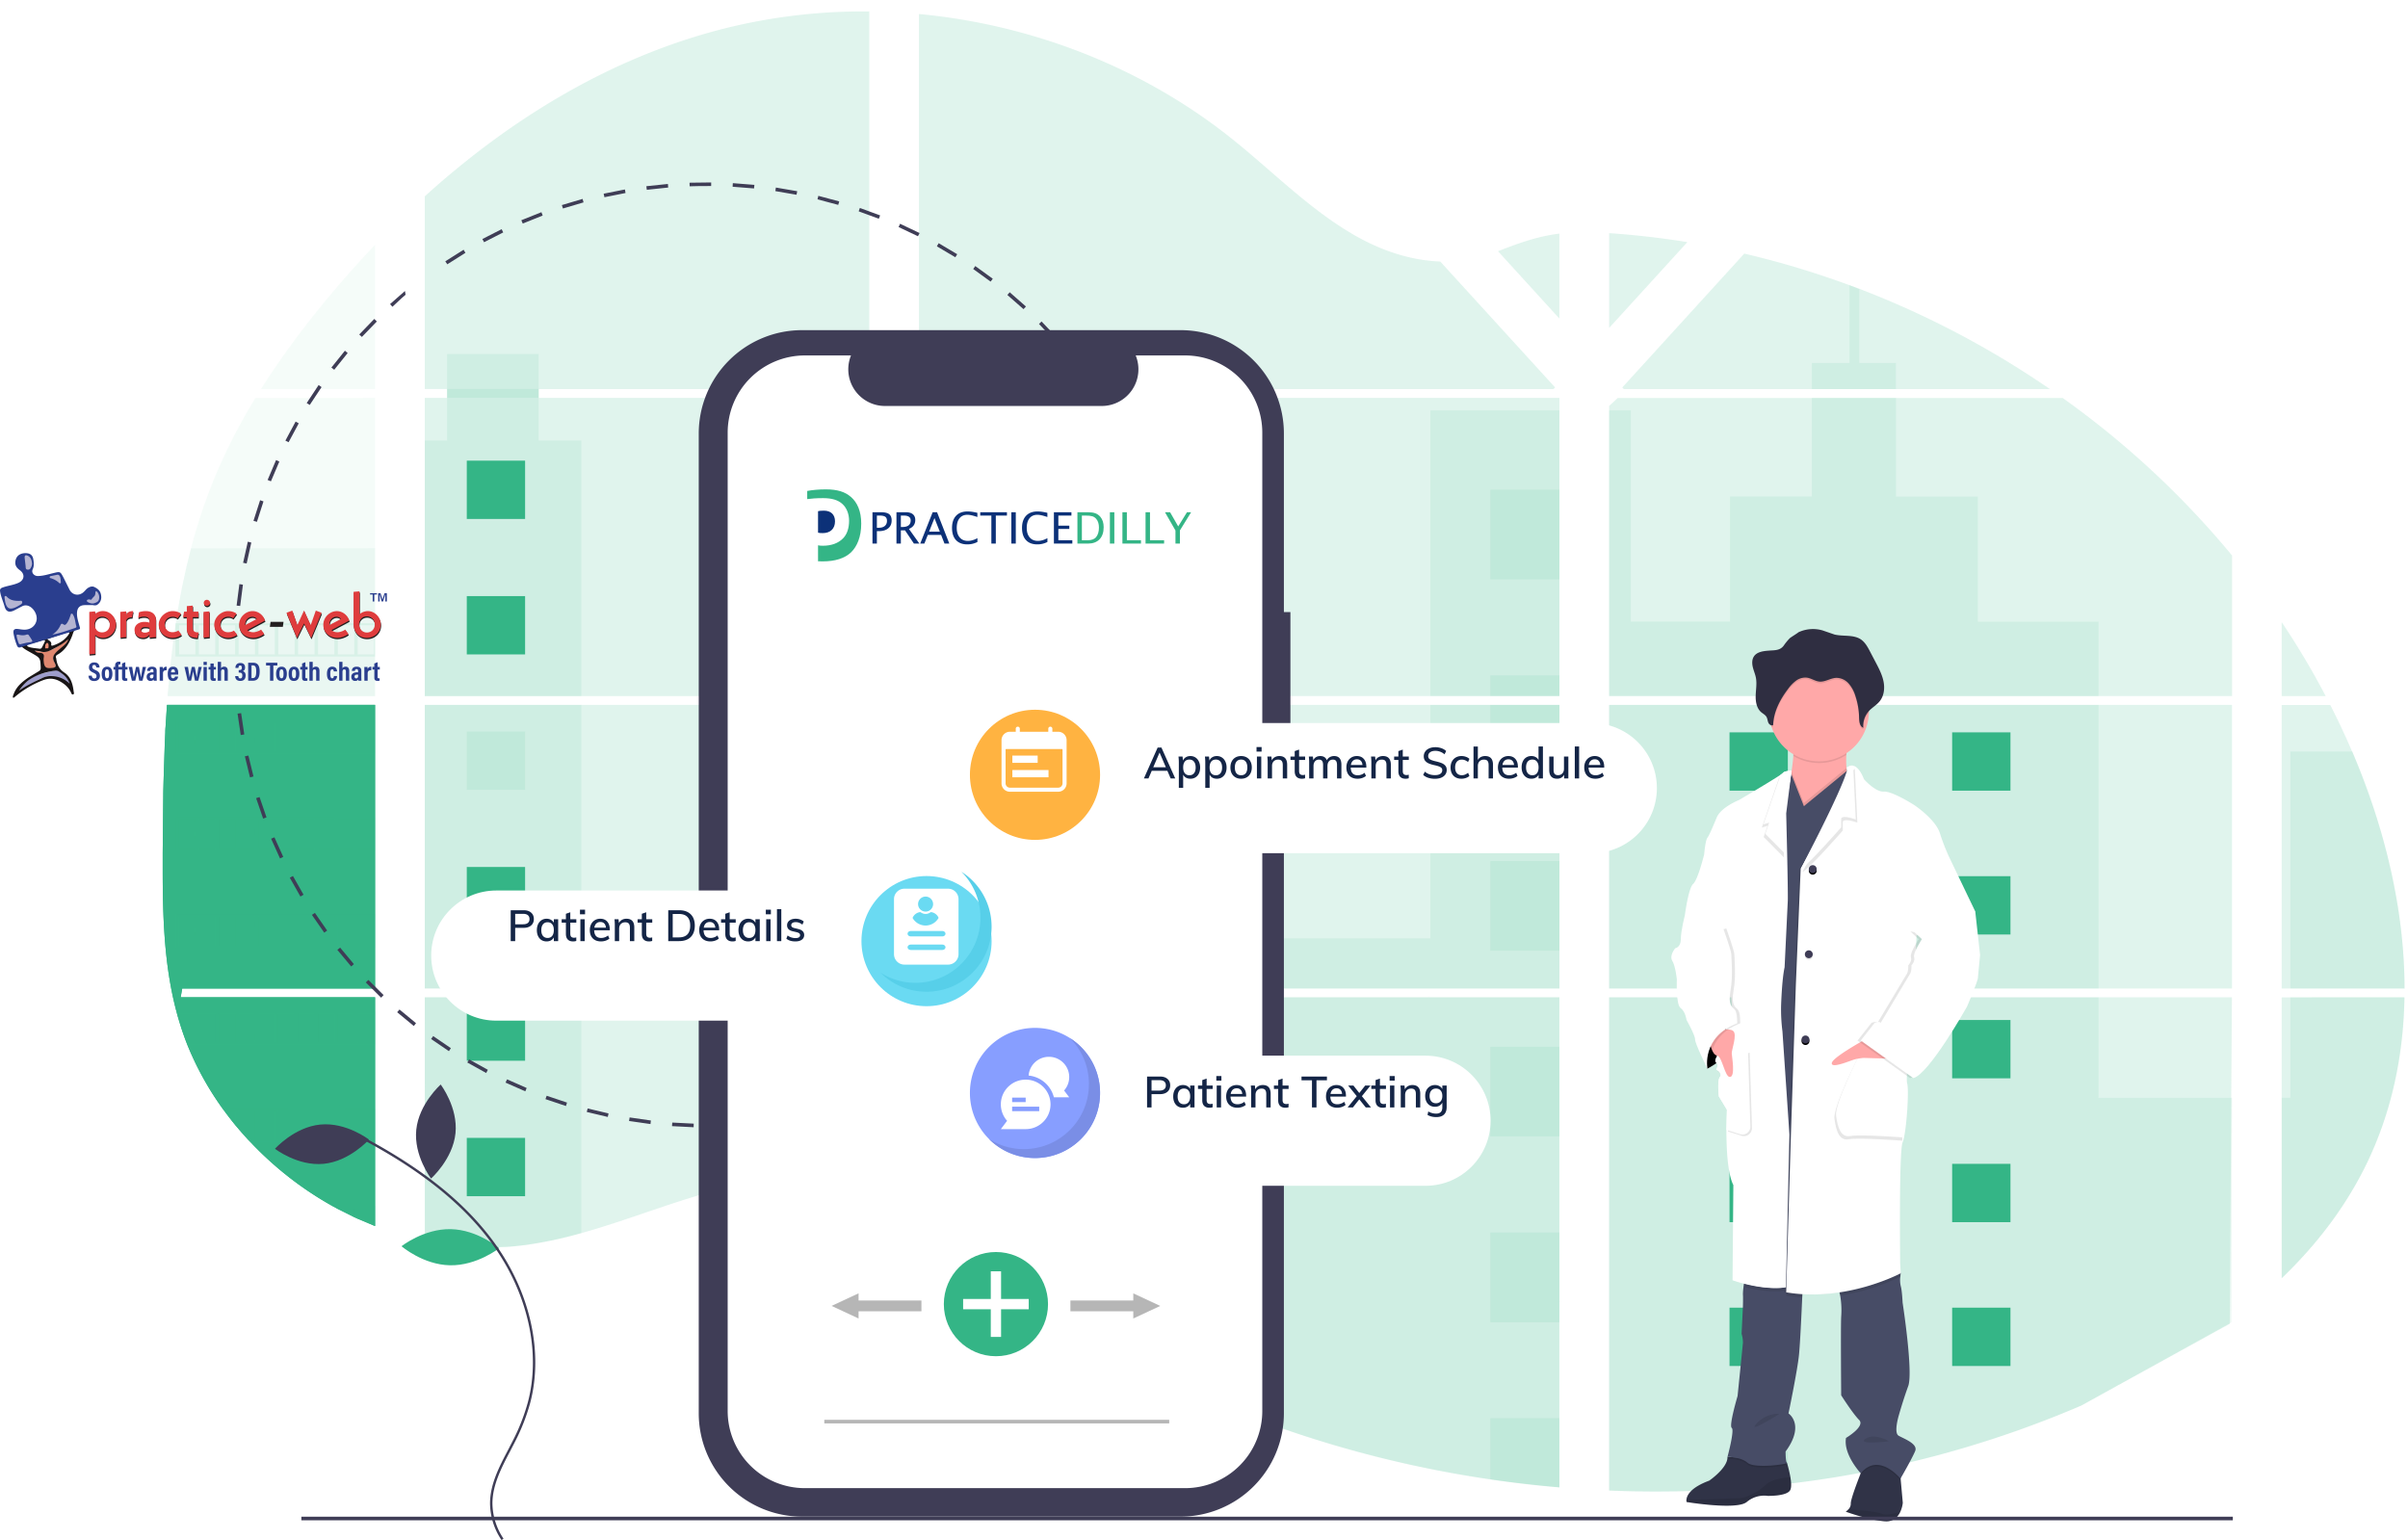 <svg xmlns="http://www.w3.org/2000/svg" xmlns:xlink="http://www.w3.org/1999/xlink" width="666" height="426" fill="none" xmlns:v="https://vecta.io/nano"><style><![CDATA[.B{opacity:.1}.C{fill:#fff}.D{fill:#000}.E{fill:#3f3d56}.F{color-interpolation-filters:sRGB}.G{flood-opacity:0}.H{fill:#34b586}.I{fill:#ffa8a8}.J{fill:#142546}.K{fill:#6adaf2}.L{fill-rule:evenodd}]]></style><g class="H"><use xlink:href="#J" class="B"/><path opacity=".05" d="M103.742 107.62H72.168a239.32 239.32 0 0 1 16.793-23.117c4.69-5.762 9.642-11.377 14.781-16.788v39.905zm0 2.427v82.498H46.363c0-.238.04-.482.057-.72l.159-1.951.204-2.269.238-2.472.261-2.479.284-2.461.3-2.462.267-2.036.414-2.875c0-.142.04-.29.062-.426 1.035-6.975 2.446-13.889 4.225-20.712a153.17 153.17 0 0 1 7.118-20.985c3.057-7.128 6.636-14.021 10.708-20.622l33.082-.028z"/><path opacity=".15" d="M117.484 194.966v78.461h122.943v-78.461H117.484zm0 80.882v67.378l2.093.409 2.836.487.567.074 1.134.165 2.836.323 1.356.119 1.094.085 1.77.097 1.1.045h.862 1.072 1.458.652l1.458-.045h.034l1.015-.046c.094.006.189.006.283 0l.84-.04h.198l1.9-.147 1.889-.199 1.293-.153c5.261-.737 10.463-1.844 15.568-3.312 11.468-3.199 22.687-7.673 34.149-10.952 14.82-4.225 31.193-6.301 45.514-1.134v-53.154H117.484zm122.943-168.229V3.166a158.05 158.05 0 0 0-39.945 4.685c-31.131 7.821-59.064 24.785-82.998 46.45v53.313h6.171v2.422h-6.171v82.509h122.943V110.04H148.99v-2.421h91.437zM398.34 72.336c-7.702-.272-15.359-2.711-22.284-6.477-13.243-7.203-23.82-18.325-35.64-27.711-24.558-19.55-55.014-31.347-86.258-34.273v103.745h175.506l.437-.46-31.761-34.823zm15.988-2.836l16.952 18.603v-23.48c-5.677.703-10.651 2.376-16.929 4.855l-.023.023zm16.952 290.457v-84.109h-36.122l-.306-1.083c.108.363.198.726.3 1.083H254.18v60.828a118.25 118.25 0 0 1 3.97 3.096c1.413 1.135 2.808 2.331 4.209 3.505l1.412 1.169 2.042 1.667 4.123 3.267c.686.567 1.389 1.078 2.087 1.611 11.075 8.467 22.758 16.108 34.954 22.862l8.275 4.429 5.592 2.802a270.17 270.17 0 0 0 8.507 3.97 312.4 312.4 0 0 0 82.805 24.121c6.348.938 12.721 1.675 19.119 2.212v-51.435h.567l-.562.005zM254.18 110.04v82.504h177.123V110.04H254.18zm0 84.926v78.461h177.123v-78.461H254.18zM445.051 64.52v26.191l21.637-23.741a237.05 237.05 0 0 0-21.637-2.478v.028zm0 130.475v78.432h172.273v-78.461l-172.273.029zm171.644 171.19l.607-90.337H445.051v136.441c11.096.466 22.21.334 33.292-.397h.193c5.293-.333 10.562-.817 15.806-1.452h.119c27.978-3.256 55.336-10.556 81.217-21.671l41.017-22.584zm33.848-158.299a173.12 173.12 0 0 0-2.008-4.537c-1.282-2.836-2.637-5.592-4.033-8.349h-13.441v78.427h33.984c-.017-22.21-5.638-44.897-14.485-65.569l-.017.028zm-19.482 67.991v77.7c9.573-9.177 17.661-19.675 23.486-31.676 7.004-14.451 10.208-30.099 10.469-46.036l-33.955.012zm0-103.744v20.417h12.182a221.03 221.03 0 0 0-12.165-20.446l-.017.029zm-116.834-92.22l-2.694-1.021a245.96 245.96 0 0 0-29.101-8.746l-33.111 36.337-.635.675.426.465h117.843c-16.412-11.297-34.106-20.609-52.711-27.739l-.017.028zm56.182 30.156H447.467l-2.416 2.212v80.263h21.177.034 151.085v-38.878a245.49 245.49 0 0 0-46.921-43.626l-.017.029z"/><path opacity=".06" d="M103.742 151.66v40.886H46.363c0-.238.04-.482.057-.72l.159-1.951.204-2.269.238-2.472.261-2.479.284-2.461.3-2.462.267-2.036.414-2.875c0-.142.04-.29.062-.426 1.035-6.975 2.446-13.889 4.225-20.712l50.908-.023z"/><use xlink:href="#J" opacity=".06"/><path d="M160.764 121.856v70.69h-43.28v-70.69h6.171V97.922h25.329v23.934h11.78zm-.002 73.111h-43.274v78.454h43.274v-78.454zm-43.278 80.888h43.28v65.223c-5.105 1.467-10.308 2.572-15.568 3.307l-1.294.159-1.888.198a51.92 51.92 0 0 1-1.9.148h-.199c-.272 0-.567.034-.833.039h-.29c-.34 0-.68.034-1.02.046a30.49 30.49 0 0 1-1.458.039h-.618-1.458-1.072-.868l-1.094-.039c-.567 0-1.18-.063-1.77-.102l-1.089-.08-1.355-.125a57.03 57.03 0 0 1-2.836-.323l-1.134-.159-.567-.079c-.947-.147-1.883-.306-2.836-.488-.698-.119-1.39-.266-2.093-.408l-.04-67.356zm313.819-162.347h-35.686v79.033h35.686v-79.033zm.005 81.459v78.46H254.18v-33.842h94.346v19.964h47.091v-64.582h35.691zm.562 165.008h-.568v51.47c-6.39-.541-12.761-1.276-19.113-2.207-28.598-4.186-56.477-12.321-82.839-24.172-7.611-3.425-15.067-7.165-22.368-11.218a285.57 285.57 0 0 1-34.96-22.862c-2.782-2.133-5.529-4.314-8.24-6.545l-5.632-4.679a126.52 126.52 0 0 0-3.97-3.102v-60.805h140.966l-.295-1.084a35.42 35.42 0 0 1 .307 1.084h36.144v84.086c.193.006.38.023.568.034zm92.501-252.355h-23.254v-7.225h10.425V78.871l2.699 1.015v20.509h10.13v7.225zm56.026 84.925H466.24l.039.029-.051-.029h-21.177v-79.033h6v58.417h27.422v-34.596h22.652v-27.286h23.254v27.308h22.652v34.597h33.366v20.593zm-135.346 2.422v78.46h135.346v-78.46H445.051zm172.086 170.816l.187-62.104h-36.927v-27.79H445.051V412.29c11.096.466 22.21.333 33.292-.398h.193c5.293-.332 10.562-.816 15.806-1.451h.119a291.11 291.11 0 0 0 81.217-21.671m57.786-112.915h31.574c-.278 15.932-3.477 31.58-10.476 46.031-5.824 12.006-13.918 22.505-23.48 31.675v-49.909h2.382v-27.797zm31.591-2.427h-31.59v-65.569h17.094c8.848 20.673 14.468 43.359 14.496 65.569z" class="B"/><path d="M431.306 135.479h-19.118v24.779h19.118v-24.779zm0 51.361h-19.118v5.705h19.118v-5.705zm0 8.127h-19.118v16.646h19.118v-16.646zm0 43.234h-19.118v24.779h19.118v-24.779zm0 51.361h-19.118v24.78h19.118v-24.78zm-.005 70.381c.192 0 .38 0 .567.034h-.567v5.756h-19.113v-24.807h19.113v19.017zm0 32.332v19.142a315.82 315.82 0 0 1-19.113-2.206v-16.936h19.113zm-95.184-120.668H254.18v1.821h81.937v-1.821zm0 4.241H254.18v6.976h81.937v-6.976zm0 29.845H254.18v11.219h81.937v-11.219zm-.006 34.086v11.219h-64.088a282.55 282.55 0 0 1-8.247-6.545l-5.631-4.674h77.966zm-.001 34.082v11.207h-6.767c-7.603-3.43-15.058-7.171-22.363-11.224l29.13.017z" class="B"/><use xlink:href="#K" class="B"/><use xlink:href="#L" class="B"/><use xlink:href="#L" y="37.467" class="B"/><path d="M145.231 202.352h-16.129v16.129h16.129v-16.129z" class="B"/><use xlink:href="#L" y="112.394" class="B"/><use xlink:href="#L" y="149.861" class="B"/><use xlink:href="#L" y="187.328" class="B"/><use xlink:href="#K" x="61.574" class="B"/><use xlink:href="#K" y="39.787" class="B"/><use xlink:href="#K" x="61.574" y="39.787" class="B"/><use xlink:href="#K" y="79.567" class="B"/><use xlink:href="#K" x="61.574" y="79.567" class="B"/><use xlink:href="#K" y="119.354" class="B"/><use xlink:href="#K" x="61.574" y="119.354" class="B"/><use xlink:href="#K" y="159.139" class="B"/><use xlink:href="#K" x="61.574" y="159.139" class="B"/><path d="M478.348 411.894v-10.402h16.124v8.922l-16.124 1.48zM48.539 172.383v9.227h55.201v-9.227H48.539zm5.501 8.649h-4.503v-8.082h4.537l-.034 8.082zm5.496 0h-4.537v-8.082h4.537v8.082zm5.484 0h-4.537v-8.082h4.537v8.082zm5.496 0h-4.531v-8.082h4.537l-.006 8.082zm5.49 0h-4.537v-8.082h4.537v8.082zm5.496 0h-4.537v-8.082h4.537v8.082zm5.496 0h-4.537v-8.082h4.537v8.082zm5.49 0h-4.537v-8.082h4.537v8.082zm5.49 0h-4.537v-8.082h4.537v8.082zm5.49 0h-4.537v-8.082h4.537v8.082zm-54.929 18.2v9.228h55.201v-9.228H48.539zm5.501 8.644h-4.503v-8.059h4.537l-.034 8.059zm5.496 0h-4.537v-8.059h4.537v8.059zm5.484 0h-4.537v-8.059h4.537v8.059zm5.496 0h-4.531v-8.059h4.537l-.006 8.059zm5.49 0h-4.537v-8.059h4.537v8.059zm5.496 0h-4.537v-8.059h4.537v8.059zm5.496 0h-4.537v-8.059h4.537v8.059zm5.49 0h-4.537v-8.059h4.537v8.059zm5.49 0h-4.537v-8.059h4.537v8.059zm5.49 0h-4.537v-8.059h4.537v8.059zm-54.929 18.218v9.244h55.201v-9.244H48.539zm5.501 8.643h-4.503v-8.065h4.537l-.034 8.065zm5.496 0h-4.537v-8.065h4.537v8.065zm5.484 0h-4.537v-8.065h4.537v8.065zm5.496 0h-4.531v-8.065h4.537l-.006 8.065zm5.49 0h-4.537v-8.065h4.537v8.065zm5.496 0h-4.537v-8.065h4.537v8.065zm5.496 0h-4.537v-8.065h4.537v8.065zm5.49 0h-4.537v-8.065h4.537v8.065zm5.49 0h-4.537v-8.065h4.537v8.065zm5.49 0h-4.537v-8.065h4.537v8.065zm-54.929 18.216v9.216h55.201v-9.216H48.539zm5.501 8.644h-4.503v-8.071h4.537l-.034 8.071zm5.496 0h-4.537v-8.071h4.537v8.071zm5.484 0h-4.537v-8.071h4.537v8.071zm5.496 0h-4.531v-8.071h4.537l-.006 8.071zm5.49 0h-4.537v-8.071h4.537v8.071zm5.496 0h-4.537v-8.071h4.537v8.071zm5.496 0h-4.537v-8.071h4.537v8.071zm5.49 0h-4.537v-8.071h4.537v8.071zm5.49 0h-4.537v-8.071h4.537v8.071zm5.49 0h-4.537v-8.071h4.537v8.071zm-54.691 18.212l.732 2.591v-2.013h4.537v8.065h-2.427l.221.567h51.9v-9.21H48.777zm10.776 8.643h-4.537v-8.065h4.537v8.065zm5.484 0H60.5v-8.065h4.537v8.065zm5.496 0h-4.549v-8.065h4.537l.011 8.065zm5.49 0h-4.537v-8.065h4.537v8.065zm5.496 0h-4.537v-8.065h4.537v8.065zm5.496 0h-4.537v-8.065h4.537v8.065zm5.49 0h-4.537v-8.065h4.537v8.065zm5.49 0h-4.537v-8.065h4.537v8.065zm5.49 0h-4.537v-8.065h4.537v8.065zm-41.887 18.216l.425.567h3v3.874l.97 1.134v-5.031h4.537v8.094h-1.838l.567.567h34.5v-9.205H61.598zm14.411 8.638h-4.537v-8.06h4.537v8.06zm5.496 0h-4.537v-8.06h4.537v8.06zm5.496 0h-4.537v-8.06h4.537v8.06zm5.49 0h-4.537v-8.06h4.537v8.06zm5.49 0h-4.537v-8.06h4.537v8.06zm5.49 0h-4.538v-8.06h4.538v8.06zm-11.596 18.217l1.577.863v-.284h4.537v2.552l.964.448v-3h4.537v4.906a1.47 1.47 0 0 0 .273.102v-5.587H91.875zm374.363-140.979h.034-.034zm-34.937 167.391h.567-.567zm-36.451-85.17l.301 1.083-.301-1.083zm71.388-82.238h.034-.034zm-342.562-84.925v2.421h25.335v-2.421h-25.335zm307.625 252.333h.567-.567zm-36.451-85.17l.301 1.083-.301-1.083zm71.388-82.238h.034-.034zm-34.937 167.391h.567-.567zm-36.451-85.153l.301 1.083-.301-1.083z" class="B"/></g><path d="M245.406 190.992a1.53 1.53 0 1 0 0-3.062 1.53 1.53 0 1 0 0 3.062z" class="B D"/><use xlink:href="#M" class="C"/><use xlink:href="#M" class="B D"/><path d="M510.491 418.137s6.451 2.371 10.886 2.669c2.354.158 3.592-1.286 4.229-2.677.348-.773.573-1.596.665-2.439l-.576-6.391-.306-3.402-9.423-2.448-1.334 4.08-.125.311c-.537 1.363-2.686 6.906-2.621 8.064a2.2 2.2 0 0 1-.168.863 2.21 2.21 0 0 1-.493.729 3.83 3.83 0 0 1-.734.641zm-44.063-3.248a1.61 1.61 0 0 0 .057.577s13.796 2.302 16.619 0a7.47 7.47 0 0 1 5.806-1.702s5.338.145 6.229-1.613c.371-.737.274-2.169.044-3.58-.234-1.322-.547-2.629-.935-3.915l-.214-.169-1.27-1.02-14.869-.44h-.113c.072 3.04-5.048 6.528-5.048 6.528-5.439 2.016-6.241 4.294-6.306 5.334z" fill="#303347"/><g class="D"><path d="M466.426 414.886c-.014.194.007.39.061.577 0 0 13.793 2.302 16.615 0 .795-.672 1.722-1.171 2.721-1.464a7.48 7.48 0 0 1 3.081-.238s5.342.146 6.229-1.612c.371-.742.278-2.169.048-3.581-2.056.206-5.301.718-6.576 1.94-1.927 1.858-5.193 3.713-7.196 3.858-1.569.101-10.951.399-14.983.52zm44.064 3.251s6.451 2.37 10.886 2.669c2.355.157 3.593-1.287 4.226-2.682-1.641.553-3.919 1.133-5.117.601-1.419-.629-6.451-1.036-9.273-1.209a4 4 0 0 1-.722.621z" class="B"/></g><path d="M500.919 227.088c5.322-2.069 12.168-8.903 10.458-12.096-.379-.806-.605-1.675-.665-2.564a23.39 23.39 0 0 1-.048-3.629 49.84 49.84 0 0 1 .713-5.903s-16.615.375-15.647 2.823c.282.717.326 1.963.25 3.358s-.279 2.972-.488 4.306c-.29 1.831-.581 3.226-.581 3.226s1.016 1.423 1.613 1.5-3.242 11.926 4.395 8.979z" class="I"/><g class="D"><path d="M514.519 407.84l.125.137c4.967-6.007 10.974 1.48 10.974 1.48l.089-.158-.306-3.402-9.423-2.448-1.334 4.08-.125.311zm-36.741-4.393s3.628-.076 5.564 1.633 11.289.371 10.886 0a1.32 1.32 0 0 1-.21-.613l-1.27-1.02-14.87-.439-.1.439z" class="B"/></g><path d="M508.338 356.27a11.19 11.19 0 0 1 .612 2.068c.337 1.938.43 3.909.279 5.87-.15 2.823 0 21.736 0 21.736s3.189 5.044 4.967 6.822-3.629 4.971-3.629 4.971c-.806 4.596 4.08 9.789 4.08 9.789 4.968-6.007 10.975 1.484 10.975 1.484s3.266-5.645 4.08-7.66-3.189-3.411-4.596-4.23.069-5.644.069-5.644 1.189-4.23 2.6-8.088-1.556-23.066-1.556-23.066-.153-3.411-.52-4.601c-.185-.858-.222-1.742-.109-2.612.024-.295.052-.541.072-.706s.037-.242.037-.242l-.057-.097-2.016-3.757s-16.256 5.596-15.288 7.963zm-30.561 46.735s3.629-.077 5.564 1.613 11.289.37 10.886 0-.371-3.117-.371-3.117c5.488-7.491.807-10.531.807-10.531s2.451-11.793 2.894-16.168c.311-3.056.694-11.269.9-15.958l.141-3.403-4.484-.903-.576-.117-10.814-2.169-.5 3.665c-.1.704-.157 1.414-.169 2.125.073.806 0 3.33 0 3.33l-.367 7.568a8.6 8.6 0 0 1 .367 2.447c-.073.964-1.48 14.761-1.48 14.761s-2.447 8.233-1.612 8.825-1.186 8.032-1.186 8.032z" fill="#474c66"/><path d="M495.731 205.719c.283.717.327 1.963.25 3.358a13.81 13.81 0 0 0 7.382 1.977c2.597-.048 5.128-.829 7.302-2.251a49.7 49.7 0 0 1 .714-5.907s-16.615.367-15.648 2.823z" class="B D"/><path d="M489.309 196.808a13.63 13.63 0 0 0 .677 4.278 13.79 13.79 0 0 0 5.848 7.445c2.766 1.715 6.05 2.396 9.27 1.924a13.8 13.8 0 0 0 8.327-4.505c2.158-2.437 3.384-5.558 3.463-8.811v-.331a13.79 13.79 0 0 0-.981-5.352 13.78 13.78 0 0 0-2.975-4.556c-1.284-1.306-2.815-2.344-4.504-3.052a13.8 13.8 0 0 0-10.669 0c-1.689.708-3.22 1.746-4.504 3.052a13.78 13.78 0 0 0-2.975 4.556 13.79 13.79 0 0 0-.981 5.352h.004z" class="I"/><path d="M500.919 227.088c5.322-2.069 12.168-8.903 10.458-12.096-.379-.806-.605-1.676-.665-2.564l-7.286 5.987-4.507 3.697-3.427-8.725c-.29 1.831-.581 3.226-.581 3.226s1.016 1.423 1.613 1.5-3.242 11.922 4.395 8.975z" class="B D"/><path d="M482.078 253.549l6.084 102.207 7.934.52 20.547-59.264-3.371-70.359-.71-14.866-9.136 7.503-4.511 3.698-3.528-8.979-6.56 5.717-6.749 33.823z" fill="#474c66"/><g class="D"><path d="M508.338 356.272c.27.669.476 1.361.613 2.069 5.774-.892 11.381-2.643 16.635-5.197l.109-.057-.036-.649-.02-.339-2.016-3.757s-16.252 5.564-15.285 7.93zm-14.317 2.085a40.94 40.94 0 0 0 4.459.508l.141-3.403-4.483-.903-.117 3.798zm-11.774-2.421c2.867.746 7.294 1.585 11.257 1.061l.057-2.556-10.814-2.17-.5 3.665z" class="B"/><path d="M493.577 357.465c16.53 2.822 31.67-5.27 31.67-5.27l-.145-2.742s-.375-31.081.665-33.464 1.85-14.466 1.262-16.321 2.149-29.666 2.149-29.666l.443-11.289 16.233-6.576-7.258-15.128a54.68 54.68 0 0 1-2.524-6.531c-1.262-3.927-7.12-7.786-7.12-7.786s-6.007-3.854-8.382-3.709-5.488-3.411-5.488-3.411c-2.298-5.858-4.378-3.205-4.378-3.205 0 .278 0 0 .113.867.806 6.43-13.039 26.751-13.237 27.11l-1.318 32.117-1.335 40.645-1.35 44.359z" class="B"/></g><path d="M494.022 357.466c16.53 2.822 31.674-5.27 31.674-5.27l-.149-2.742s-.375-31.081.669-33.464 1.85-14.466 1.258-16.321 2.149-29.666 2.149-29.666l.447-11.289 16.241-6.601-7.258-15.127a55.45 55.45 0 0 1-2.524-6.532c-1.258-3.927-7.12-7.785-7.12-7.785s-6.007-3.855-8.378-3.709-5.487-3.411-5.487-3.411c-2.303-5.859-4.839-3.206-4.839-3.206 0 .279.242.404.113.867-1.774 6.237-12.595 26.752-12.793 27.11l-1.334 32.118-1.335 40.645-1.334 44.383z" class="C"/><path d="M498.477 241.235c1.778-.742 11.196-11.495 11.196-11.495v-2.447c.343-.806 2.379-.314 4.032.25l-.71-14.865-.806.669c-1.766 6.233-13.507 27.529-13.712 27.888z" class="B D"/><path d="M498.027 240.345c1.783-.742 11.201-11.495 11.201-11.495v-2.447c.343-.807 2.379-.315 4.032.25l-.714-14.866-.806.669c-1.77 6.234-13.515 27.534-13.713 27.889z" class="C"/><path d="M525.247 293.972c-.222 0-11.495-1.185-11.495-1.185s-6.826 13.422-6.378 16.688 1.258 6.157 4.004 5.644 14.776.404 14.776.404l-.907-21.551z" class="B D"/><path d="M525.694 293.082c-.221 0-11.494-1.186-11.494-1.186s-6.822 13.427-6.379 16.688 1.262 6.157 4.004 5.645 14.777.403 14.777.403l-.908-21.55z" class="C"/><path d="M517.201 286.779s-10.346 5.56-10.568 7.258 5.266-.742 6.451-1.037a14.65 14.65 0 0 1 2.375-.37l7.906.213-6.164-6.064z" class="I"/><use xlink:href="#N" class="B D"/><use xlink:href="#O" class="E"/><use xlink:href="#N" x="-2.004" y="47.123" class="B D"/><use xlink:href="#O" x="-2.004" y="47.121" class="E"/><path d="M500.277 265.49a1.09 1.09 0 0 1-1.089-1.089 1.09 1.09 0 0 1 1.089-1.089 1.09 1.09 0 0 1 1.088 1.089 1.09 1.09 0 0 1-1.088 1.089z" class="B D"/><use xlink:href="#N" x="-1.086" y="23.117" class="E"/><g class="C"><path d="M475.184 292.403s-.742 1.113 0 1.633-.073 1.778-.073 1.778 1.851 1.085 1.036 2.061-.298 5.382-.298 5.382l2.226 3.685-.142 5.584c0 5.008.295 12.047 1.924 15.257l-.226 26.332s7.793 2.846 14.317 1.979l.968-42.253-1.932-28.558c-.304-2.386-.428-4.792-.371-7.197 0 0 .222-7.192.968-10.531l.887-18.466c.036-1.915-.065-7.503-.177-12.817l-.267-11.289 1.472-11.644s-1.472-.149-1.915.443a4.24 4.24 0 0 1-.645.496c-2.54 1.718-11.515 7-11.515 7s-4.967 1.975-6.157 4.806-2.016 4.838-2.592 5.644-.891 4.597-.891 4.597-1.71 6.975-3.044 8.156-2.31 8.697-2.31 8.697l11.793 9.273 1.258 16.022c.221.597-4.294 13.93-4.294 13.93z"/><path d="M474.737 292.405s-.738 1.113 0 1.633-.068 1.778-.068 1.778 1.838 1.096 1.032 2.072-.299 5.383-.299 5.383l2.226 3.685-.145 5.584c0 5.007.294 12.047 1.923 15.256l-.222 26.332s7.806 2.847 14.321 1.98l.964-42.254-1.931-28.557a47.3 47.3 0 0 1-.367-7.197s.222-7.193.963-10.531l.892-18.466c.036-1.915-.069-7.503-.178-12.817l-.266-11.289 1.943-11.802s-1.943 0-2.391.601a3.79 3.79 0 0 1-.645.496c-2.54 1.718-11.519 6.999-11.519 6.999s-4.963 1.976-6.152 4.806-2.016 4.838-2.597 5.645-.887 4.596-.887 4.596-1.709 6.975-3.044 8.157-2.298 8.68-2.298 8.68l11.793 9.273 1.262 16.023c.226.597-4.31 13.934-4.31 13.934z"/></g><path d="M488.861 228.419l-1.064 3.105 5.604 5.644-.266-11.289 1.943-11.801s-1.943 0-2.391.601a3.68 3.68 0 0 1-.645.492l-4.765 13.748 1.584-.5z" class="B D"/><path d="M489.308 227.525l-1.068 3.104 5.604 5.645-.266-11.289 1.947-11.801s-1.947 0-2.391.6c-.197.187-.413.353-.645.496l-4.769 13.745 1.588-.5z" class="C"/><path d="M489.309 196.808a13.63 13.63 0 0 0 .677 4.278.59.59 0 0 0 .229-.01c.074-.019.145-.053.206-.099.105-3.629 1.891-7.035 4.089-9.934a10.42 10.42 0 0 1 2.217-2.298c.862-.648 1.934-.951 3.008-.851 1.209.165 2.278.988 3.5 1.092 1.612.133 3.056-.983 4.656-1.04a4.57 4.57 0 0 1 1.883.425 4.56 4.56 0 0 1 1.54 1.164 9.39 9.39 0 0 1 1.835 3.403c.634 1.894.979 3.873 1.024 5.87.02 1.129.129 2.544 1.177 2.955a6.03 6.03 0 0 1 1.52-4.6l.024-.024v-.331a13.79 13.79 0 0 0-.981-5.352 13.78 13.78 0 0 0-2.975-4.556c-1.284-1.306-2.815-2.344-4.504-3.052a13.8 13.8 0 0 0-10.669 0c-1.689.708-3.22 1.746-4.504 3.052a13.78 13.78 0 0 0-2.975 4.556 13.79 13.79 0 0 0-.981 5.352h.004z" class="B D"/><path d="M497.388 174.903c2.095-.985 4.478-1.171 6.7-.524l3.303 1.137c2.419.585 5.241-.048 7.317 1.367 1.153.806 1.847 2.081 2.492 3.318l1.613 3.073c.879 1.681 1.766 3.39 2.133 5.241s.145 3.923-1.029 5.411c-.854 1.084-2.116 1.766-3.044 2.786-.555.62-.977 1.349-1.237 2.14a6.05 6.05 0 0 0-.279 2.456c-1.052-.403-1.153-1.822-1.177-2.951a19.92 19.92 0 0 0-1.024-5.871 9.38 9.38 0 0 0-1.834-3.403c-.426-.492-.951-.888-1.541-1.162s-1.232-.419-1.882-.426c-1.613.056-3.061 1.169-4.657 1.036-1.21-.101-2.282-.927-3.5-1.088a4.32 4.32 0 0 0-3.008.85c-.852.647-1.599 1.422-2.213 2.298-2.202 2.899-3.988 6.298-4.092 9.935-.456.335-1.113-.101-1.339-.617s-.234-1.121-.52-1.613c-.331-.568-.964-.871-1.46-1.298-1.258-1.085-1.572-2.911-1.524-4.568s.371-3.338.057-4.967c-.19-1-.617-1.936-.851-2.923s-.262-2.097.29-2.948c.807-1.25 2.504-1.495 3.984-1.612 1.681-.146 3.185.04 4.257-1.375a15.45 15.45 0 0 1 1.694-2.073c.213-.209 2.371-1.54 2.371-1.629z" fill="#2f2e41"/><path d="M541.21 259.93l4.213-7.789 1.335 12.019-.593 6.156c.149.819-3.04 8.157-3.04 8.157s-10.535 18.764-14.837 19.731l-14.535-10.386 3.855-4.894s1.334-.52 1.669 0l7.898-13.205c.742-.891.597-2.669.597-2.669s1.113-1.185.742-2.298 2.149-4.971 2.149-4.971l-2.298-2.149 12.845 2.298z" class="B D"/><path d="M545.201 251.25l1.113.887 1.334 12.019-.592 6.157c.149.818-3.044 8.156-3.044 8.156s-10.531 18.764-14.833 19.732l-14.539-10.386 3.858-4.895s1.335-.52 1.669 0l7.899-13.204c.742-.891.592-2.669.592-2.669s1.113-1.186.742-2.298 2.153-4.972 2.153-4.972l-2.298-2.149 15.946-6.378z" class="C"/><path d="M476.147 298.335c-.806.98-.298 5.378-.298 5.378l2.225 3.686-.141 5.584 3.742 1.169c.338.106.696.129 1.045.068s.679-.205.961-.419a2.22 2.22 0 0 0 .661-.813 2.23 2.23 0 0 0 .216-1.025l-.646-20.809-8.729 3.339c.742.516-.072 1.782-.072 1.782s1.851 1.08 1.036 2.06z" class="B D"/><path d="M475.7 297.886c-.807.979-.299 5.382-.299 5.382l2.226 3.685-.145 5.584 3.81 1.19a2.18 2.18 0 0 0 1.024.065c.341-.06.663-.201.939-.411s.498-.483.648-.795a2.18 2.18 0 0 0 .211-1.004l-.649-20.873-8.733 3.338c.746.516-.068 1.778-.068 1.778s1.842 1.085 1.036 2.061z" class="C"/><path d="M472.81 287.967s.593 3.786 2.076 4.008 2.149 6.124 3.629 5.915.5-5.488.447-6.512 1.613-5.265.367-6.229-5.189 0-5.189 0l-1.33 2.818z" class="I"/><path d="M469.652 258.815l-2.798-5.645s-1.113 4.302-1.113 6.6-1.556 2.524-1.556 2.524-1.706 2.016-.806 3.483 1.262 5.121 1.262 5.121-.295 6.971 1.04 7.935 1.612 3.265 1.612 3.265 2.452 4.375 2.375 5.415 3.411 8.084 3.411 8.084-1.705-8.753 8.233-12.535c0 0 .077-2.971-.665-3.786s-1.899-1.185-1.173-5.302.209-9.035.209-10.023-2.225-7.148-2.225-7.148l-7.806 2.012z" class="B D"/><path d="M468.442 252.361l-2.444.807s-1.116 4.302-1.116 6.6-1.557 2.524-1.557 2.524-1.705 2.016-.806 3.483 1.258 5.121 1.258 5.121-.294 6.971 1.04 7.934 1.633 3.266 1.633 3.266 2.447 4.375 2.371 5.415 3.415 8.084 3.415 8.084-1.71-8.753 8.233-12.535c0 0 .072-2.972-.67-3.786s-1.899-1.185-1.173-5.302.21-9.035.21-10.023-2.226-7.149-2.226-7.149l-8.168-4.439z" class="C"/><g class="D"><path d="M522.408 398.666s-3.895-2.447-6.451-.669 6.451.669 6.451.669zm-30.262-7.568s-3.447-.444-6.342 2.673 6.342-2.673 6.342-2.673z" class="B"/><g class="B"><path d="M487.103 196.116c.496.427 1.133.733 1.463 1.302.283.488.291 1.088.516 1.613s.883.951 1.339.62c.105-3.628 1.895-7.035 4.092-9.938a10.34 10.34 0 0 1 2.214-2.298c.863-.649 1.937-.952 3.012-.851 1.209.165 2.274.988 3.495 1.089 1.613.137 3.06-.98 4.661-1.036.65.006 1.292.151 1.882.426s1.113.672 1.537 1.166c.842.993 1.467 2.151 1.834 3.399a19.94 19.94 0 0 1 1.025 5.87c.024 1.125.129 2.528 1.169 2.948a5.57 5.57 0 0 0 0 .895c-1.048-.404-1.153-1.823-1.178-2.952-.044-1.997-.39-3.976-1.024-5.87a9.35 9.35 0 0 0-1.834-3.403c-.424-.492-.949-.889-1.538-1.163a4.56 4.56 0 0 0-1.881-.425c-1.613.056-3.064 1.169-4.661 1.036-1.209-.101-2.282-.928-3.495-1.089-1.075-.101-2.149.202-3.012.851a10.34 10.34 0 0 0-2.214 2.298c-2.197 2.899-3.987 6.298-4.092 9.934-.456.335-1.113-.1-1.339-.616s-.234-1.121-.516-1.613c-.33-.569-.967-.871-1.463-1.298-1.258-1.085-1.573-2.911-1.524-4.568v-.154c.076 1.436.459 2.899 1.532 3.827zm29.763-.29c.927-1.02 2.193-1.701 3.044-2.782.716-.956 1.125-2.108 1.173-3.302a6.21 6.21 0 0 1-1.173 4.189c-.851 1.085-2.117 1.766-3.044 2.786-.891.998-1.425 2.263-1.52 3.597-.062-.812.041-1.628.302-2.399s.675-1.482 1.218-2.089zm-32.081-12.17l.855 2.923a9.26 9.26 0 0 1 .125 2.016c-.013-.384-.055-.767-.125-1.145-.193-1-.617-1.936-.855-2.923-.138-.545-.183-1.11-.133-1.67a5.69 5.69 0 0 0 .133.799z" class="B"/></g></g><g class="E"><path d="M304.324 108.875l2.234 3.483-.844.524-3.241-4.976.821-.561 1.03 1.53zm-4.518-6.391l-.795.598-3.675-4.663.766-.633 3.704 4.698zm9.788 15.029l2.799 5.288-.889.444-2.777-5.247.867-.485zm-17.407-24.251l-.736.667-4.086-4.306.705-.7 4.117 4.339zm22.759 34.949l2.304 5.522-.927.361-2.285-5.479.908-.404zm-31.19-43.434l-.672.733-4.466-3.913.638-.762 4.5 3.943zm35.54 54.578l1.784 5.71-.955.275-1.771-5.667.942-.318zm-44.717-62.251l-.602.791-4.808-3.484.565-.818 4.845 3.511zm48.023 73.764l1.253 5.864-.977.186-1.243-5.82.967-.23zm-57.858-80.553l-.526.843-5.098-3.022.487-.866 5.137 3.046zm-10.409-5.852l-.447.887-5.356-2.545.406-.907 5.397 2.564zm-10.908-4.88l-.364.924-5.57-2.047.322-.94 5.612 2.063zm82.587 126.965l-.389 5.974-.99-.087.386-5.929.993.042zm-93.9-130.833l-.279.954-5.735-1.532.235-.966 5.779 1.544zm92.849 142.757l-.932 5.912-.978-.177.925-5.867.985.132zM220.49 52.892l-.19.975-5.854-1.005.145-.983 5.899 1.013zm102.342 157.354l-1.465 5.8-.958-.265 1.454-5.756.969.221zM208.652 51.135l-.101.988-5.923-.468.056-.992 5.968.472zm110.989 170.638l-1.986 5.64-.929-.351 1.97-5.598.945.309zM196.699 50.465l-.011.994c-1.972-.021-3.972.004-5.944.074l-.035-.994 5.99-.074zm118.717 182.491l-2.49 5.433-.894-.434 2.471-5.392.913.393zM184.727 50.887l.081.99-5.916.619-.125-.986 5.96-.623zm-11.887 1.521l.171.979-5.837 1.161-.216-.97 5.882-1.17zm131.169 201.51l-3.434 4.881-.8-.59 3.409-4.844.825.553zM161.134 55.02l.261.959-5.692 1.691-.306-.946 5.737-1.704zm135.775 208.51l-3.879 4.556-.742-.661 3.85-4.522.771.627zM149.746 58.691l.347.931-5.512 2.208-.391-.914 5.556-2.225zm139.198 213.768l-4.282 4.179-.678-.726 4.25-4.148.71.695zm-150.2-209.065l.432.895-5.287 2.704-.473-.874 5.328-2.725zm141.449 217.223l-4.646 3.771-.609-.786 4.611-3.742.644.757zM128.219 69.083l.511.852-5.02 3.172-.55-.828 5.059-3.196zm142.514 218.862l-3.05 2.086-1.919 1.25-.535-.838 1.905-1.24 3.027-2.071.572.813zm-10.578 5.583l.496.861-5.248 2.873-.457-.882 5.209-2.852zM112.175 81.532c-1.523 1.249-2.168 2.005-3.635 3.324l-.664-.739L112 80.493l.175 1.04zM249.612 298.99l.417.902-5.49 2.382-.374-.92 5.447-2.364zM104.219 88.928l-4.13 4.267-.73-.675 4.162-4.3.698.707zm134.395 214.536l.332.937-5.686 1.867-.288-.951 5.642-1.853zM96.159 97.648l-3.72 4.629-.789-.604 3.748-4.665.76.64zm131.076 209.264l.244.963-5.848 1.337-.199-.974 5.803-1.326zM88.937 107.073l-3.27 4.94-.841-.529 3.295-4.978.816.567zm126.64 202.223l.154.982-5.942.792-.108-.988 5.896-.786zM82.625 117.099l-2.805 5.223-.886-.449 2.827-5.264.864.49zm121.131 193.497l.063.992-5.986.243-.018-.994 5.941-.241zM77.256 127.67l-2.318 5.461-.923-.367 2.335-5.503.906.409zm114.615 183.137l-.028.993-5.98-.304.073-.991 5.935.302zm-119-172.114l-1.812 5.652-.953-.282 1.826-5.695.939.325zm107.152 171.239l-.119.987-5.925-.847.163-.98 5.881.84zM69.506 150.075l-1.291 5.796-.975-.194 1.301-5.84.965.238zm98.802 157.909l-.208.972-5.82-1.382.252-.961 5.776 1.371zM67.187 161.72l-.759 5.891-.989-.104.765-5.937.983.15zm89.637 143.261l-.295.949-5.669-1.904.338-.935 5.626 1.89zm-11.158-4.034l-.38.918-5.468-2.411.422-.9 5.426 2.393zm-10.736-5.032l-.463.88-5.222-2.9.503-.857 5.182 2.877zm-68.238-98.648l.869 5.885-.98.168-.876-5.93.987-.123zm58.013 92.66l-.541.833-4.931-3.364.58-.807 4.892 3.338zm-56.004-80.935l1.409 5.783-.96.257-1.42-5.827.971-.213zm46.367 74.028l-.616.78-4.61-3.813.651-.751 4.575 3.784zm-43.287-62.548l1.931 5.615-.932.344-1.946-5.657.947-.302zm34.316 54.773l-.685.72-4.24-4.221.718-.688 4.207 4.189zM75.9 231.606l2.439 5.412-.896.43-2.458-5.455.915-.387zm21.98 35.072l-.748.654-3.834-4.591.777-.62 3.805 4.557zm-16.855-24.365l2.923 5.168-.854.509-2.945-5.207.876-.47zm9.456 15.082l-.804.584-3.156-4.546-.248-.375.83-.547.246.372 3.132 4.512z"/><path d="M356.9 169.31h-1.803v-49.399a28.59 28.59 0 0 0-28.591-28.591H221.849c-3.755 0-7.473.739-10.942 2.176a28.6 28.6 0 0 0-9.275 6.198 28.59 28.59 0 0 0-6.198 9.276 28.58 28.58 0 0 0-2.176 10.941v271.005a28.58 28.58 0 0 0 2.176 10.941c1.437 3.469 3.543 6.621 6.198 9.276a28.57 28.57 0 0 0 9.275 6.197 28.59 28.59 0 0 0 10.941 2.177h104.658a28.59 28.59 0 0 0 28.591-28.591V204.473h1.803V169.31z"/></g><path d="M327.771 98.32H314.11c.628 1.54.868 3.212.698 4.866a10.15 10.15 0 0 1-1.672 4.624 10.16 10.16 0 0 1-3.649 3.294c-1.468.782-3.106 1.191-4.769 1.191h-59.957c-1.664 0-3.302-.409-4.77-1.191a10.16 10.16 0 0 1-3.649-3.294 10.15 10.15 0 0 1-1.672-4.624c-.169-1.654.07-3.325.699-4.866h-12.76c-5.663 0-11.093 2.25-15.098 6.254a21.35 21.35 0 0 0-6.253 15.097v270.608c0 2.804.552 5.58 1.625 8.171a21.37 21.37 0 0 0 11.555 11.555c2.591 1.073 5.367 1.625 8.171 1.625h105.162c2.804 0 5.58-.552 8.171-1.625s4.944-2.646 6.926-4.628 3.556-4.337 4.629-6.927 1.625-5.367 1.625-8.171V119.671a21.35 21.35 0 0 0-1.625-8.17c-1.073-2.591-2.646-4.944-4.629-6.927s-4.336-3.555-6.926-4.628-5.367-1.625-8.171-1.625z" class="C"/><g filter="url(#A)" class="C"><path d="M268.258 302c0-9.941 8.059-18 18-18h108c9.941 0 18 8.059 18 18s-8.059 18-18 18h-108c-9.941 0-18-8.059-18-18z"/></g><path d="M317.254 297.776h3.552c.896 0 1.592.22 2.088.66.504.432.756 1.024.756 1.776s-.256 1.348-.768 1.788c-.504.432-1.196.648-2.076.648h-2.316v3.672h-1.236v-8.544zm3.408 3.888c.592 0 1.036-.124 1.332-.372.304-.248.456-.608.456-1.08 0-.464-.152-.82-.456-1.068-.296-.248-.74-.372-1.332-.372h-2.172v2.892h2.172zm9.715-1.392v6.048h-1.2v-1.032c-.176.36-.44.636-.792.828-.344.192-.748.288-1.212.288-.536 0-1.008-.128-1.416-.384-.4-.256-.712-.616-.936-1.08-.224-.472-.336-1.02-.336-1.644s.112-1.176.336-1.656c.232-.48.552-.852.96-1.116s.872-.396 1.392-.396c.464 0 .868.1 1.212.3a1.93 1.93 0 0 1 .792.828v-.984h1.2zm-2.916 5.172c.544 0 .964-.188 1.26-.564.304-.384.456-.92.456-1.608 0-.696-.152-1.232-.456-1.608-.296-.376-.72-.564-1.272-.564-.544 0-.972.196-1.284.588-.304.384-.456.92-.456 1.608 0 .68.152 1.208.456 1.584.312.376.744.564 1.296.564zm6.269-4.236v3.036c0 .416.088.712.264.888.184.168.436.252.756.252a2.23 2.23 0 0 0 .636-.096v.984a2.84 2.84 0 0 1-.9.132c-.624 0-1.108-.176-1.452-.528s-.516-.864-.516-1.536v-3.132h-1.176v-.936h1.176v-1.512l1.212-.42v1.932h1.668v.936h-1.668zm2.787-.936h1.2v6.048h-1.2v-6.048zm1.296-2.64v1.272h-1.404v-1.272h1.404zm6.84 5.688h-4.32c.04 1.416.684 2.124 1.932 2.124.696 0 1.332-.228 1.908-.684l.372.864c-.272.24-.62.432-1.044.576a4.03 4.03 0 0 1-1.26.204c-.968 0-1.728-.276-2.28-.828-.552-.56-.828-1.324-.828-2.292 0-.616.12-1.164.36-1.644a2.73 2.73 0 0 1 1.032-1.116c.44-.264.94-.396 1.5-.396.816 0 1.456.264 1.92.792.472.528.708 1.26.708 2.196v.204zm-2.604-2.292c-.456 0-.828.136-1.116.408s-.472.66-.552 1.164h3.204c-.048-.512-.204-.9-.468-1.164-.264-.272-.62-.408-1.068-.408zm7.211-.9c1.448 0 2.172.808 2.172 2.424v3.768h-1.212v-3.696c0-.528-.104-.912-.312-1.152-.2-.24-.524-.36-.972-.36-.512 0-.924.16-1.236.48-.304.32-.456.748-.456 1.284v3.444h-1.2v-4.344a13.63 13.63 0 0 0-.096-1.704h1.128l.108 1.044c.192-.384.468-.676.828-.876.368-.208.784-.312 1.248-.312zm5.47 1.08v3.036c0 .416.088.712.264.888.184.168.436.252.756.252a2.23 2.23 0 0 0 .636-.096v.984a2.84 2.84 0 0 1-.9.132c-.624 0-1.108-.176-1.452-.528s-.516-.864-.516-1.536v-3.132h-1.176v-.936h1.176v-1.512l1.212-.42v1.932h1.668v.936h-1.668zm8.134-2.4h-2.892v-1.032h7.032v1.032h-2.892v7.512h-1.248v-7.512zm9.399 4.512h-4.32c.04 1.416.684 2.124 1.932 2.124.696 0 1.332-.228 1.908-.684l.372.864c-.272.24-.62.432-1.044.576a4.03 4.03 0 0 1-1.26.204c-.968 0-1.728-.276-2.28-.828-.552-.56-.828-1.324-.828-2.292 0-.616.12-1.164.36-1.644a2.73 2.73 0 0 1 1.032-1.116c.44-.264.94-.396 1.5-.396.816 0 1.456.264 1.92.792.472.528.708 1.26.708 2.196v.204zm-2.604-2.292c-.456 0-.828.136-1.116.408s-.472.66-.552 1.164h3.204c-.048-.512-.204-.9-.468-1.164-.264-.272-.62-.408-1.068-.408zm9.516 5.292h-1.44l-1.788-2.232-1.764 2.232h-1.452l2.52-3.108-2.376-2.94h1.452l1.62 2.064 1.632-2.064h1.464l-2.376 2.94 2.508 3.108zm2.484-5.112v3.036c0 .416.088.712.264.888.184.168.436.252.756.252a2.23 2.23 0 0 0 .636-.096v.984a2.84 2.84 0 0 1-.9.132c-.624 0-1.108-.176-1.452-.528s-.516-.864-.516-1.536v-3.132h-1.176v-.936h1.176v-1.512l1.212-.42v1.932h1.668v.936h-1.668zm2.788-.936h1.2v6.048h-1.2v-6.048zm1.296-2.64v1.272h-1.404v-1.272h1.404zm4.896 2.496c1.448 0 2.172.808 2.172 2.424v3.768h-1.212v-3.696c0-.528-.104-.912-.312-1.152-.2-.24-.524-.36-.972-.36-.512 0-.924.16-1.236.48-.304.32-.456.748-.456 1.284v3.444h-1.2v-4.344a13.63 13.63 0 0 0-.096-1.704h1.128l.108 1.044c.192-.384.468-.676.828-.876.368-.208.784-.312 1.248-.312zm9.477.144v5.94c0 .92-.244 1.612-.732 2.076-.48.472-1.196.708-2.148.708-.92 0-1.724-.2-2.412-.6l.204-.948c.376.2.736.348 1.08.444.352.096.724.144 1.116.144 1.128 0 1.692-.576 1.692-1.728V305a2.08 2.08 0 0 1-.804.84c-.352.2-.76.3-1.224.3-.528 0-1-.124-1.416-.372-.408-.248-.728-.6-.96-1.056-.224-.456-.336-.98-.336-1.572s.112-1.116.336-1.572c.232-.456.552-.808.96-1.056.416-.256.888-.384 1.416-.384.464 0 .872.1 1.224.3.352.192.62.468.804.828v-.984h1.2zm-2.952 4.896c.544 0 .972-.18 1.284-.54s.468-.856.468-1.488-.156-1.128-.468-1.488c-.304-.368-.732-.552-1.284-.552-.544 0-.976.184-1.296.552-.312.36-.468.856-.468 1.488 0 .624.156 1.12.468 1.488.32.36.752.54 1.296.54z" class="J"/><g filter="url(#B)" class="C"><path d="M274.258 256.32c0-9.941-8.059-18-18-18h-119c-9.941 0-18 8.059-18 18s8.059 18 18 18h119c9.941 0 18-8.059 18-18z"/></g><path d="M141.254 251.776h3.552c.896 0 1.592.22 2.088.66.504.432.756 1.024.756 1.776s-.256 1.348-.768 1.788c-.504.432-1.196.648-2.076.648h-2.316v3.672h-1.236v-8.544zm3.408 3.888c.592 0 1.036-.124 1.332-.372.304-.248.456-.608.456-1.08 0-.464-.152-.82-.456-1.068-.296-.248-.74-.372-1.332-.372h-2.172v2.892h2.172zm9.715-1.392v6.048h-1.2v-1.032c-.176.36-.44.636-.792.828-.344.192-.748.288-1.212.288-.536 0-1.008-.128-1.416-.384-.4-.256-.712-.616-.936-1.08-.224-.472-.336-1.02-.336-1.644s.112-1.176.336-1.656c.232-.48.552-.852.96-1.116s.872-.396 1.392-.396c.464 0 .868.1 1.212.3a1.93 1.93 0 0 1 .792.828v-.984h1.2zm-2.916 5.172c.544 0 .964-.188 1.26-.564.304-.384.456-.92.456-1.608 0-.696-.152-1.232-.456-1.608-.296-.376-.72-.564-1.272-.564-.544 0-.972.196-1.284.588-.304.384-.456.92-.456 1.608 0 .68.152 1.208.456 1.584.312.376.744.564 1.296.564zm6.269-4.236v3.036c0 .416.088.712.264.888.184.168.436.252.756.252a2.23 2.23 0 0 0 .636-.096v.984a2.84 2.84 0 0 1-.9.132c-.624 0-1.108-.176-1.452-.528s-.516-.864-.516-1.536v-3.132h-1.176v-.936h1.176v-1.512l1.212-.42v1.932h1.668v.936h-1.668zm2.787-.936h1.2v6.048h-1.2v-6.048zm1.296-2.64v1.272h-1.404v-1.272h1.404zm6.84 5.688h-4.32c.04 1.416.684 2.124 1.932 2.124.696 0 1.332-.228 1.908-.684l.372.864c-.272.24-.62.432-1.044.576a4.03 4.03 0 0 1-1.26.204c-.968 0-1.728-.276-2.28-.828-.552-.56-.828-1.324-.828-2.292 0-.616.12-1.164.36-1.644a2.73 2.73 0 0 1 1.032-1.116c.44-.264.94-.396 1.5-.396.816 0 1.456.264 1.92.792.472.528.708 1.26.708 2.196v.204zm-2.604-2.292c-.456 0-.828.136-1.116.408s-.472.66-.552 1.164h3.204c-.048-.512-.204-.9-.468-1.164-.264-.272-.62-.408-1.068-.408zm7.211-.9c1.448 0 2.172.808 2.172 2.424v3.768h-1.212v-3.696c0-.528-.104-.912-.312-1.152-.2-.24-.524-.36-.972-.36-.512 0-.924.16-1.236.48-.304.32-.456.748-.456 1.284v3.444h-1.2v-4.344a13.63 13.63 0 0 0-.096-1.704h1.128l.108 1.044c.192-.384.468-.676.828-.876.368-.208.784-.312 1.248-.312zm5.47 1.08v3.036c0 .416.088.712.264.888.184.168.436.252.756.252a2.23 2.23 0 0 0 .636-.096v.984a2.84 2.84 0 0 1-.9.132c-.624 0-1.108-.176-1.452-.528s-.516-.864-.516-1.536v-3.132h-1.176v-.936h1.176v-1.512l1.212-.42v1.932h1.668v.936h-1.668zm6.094-3.432h2.988c1.384 0 2.456.372 3.216 1.116s1.14 1.792 1.14 3.144c0 1.36-.38 2.416-1.14 3.168-.76.744-1.832 1.116-3.216 1.116h-2.988v-8.544zm2.916 7.512c2.104 0 3.156-1.084 3.156-3.252 0-2.152-1.052-3.228-3.156-3.228h-1.68v6.48h1.68zm11.171-1.968h-4.32c.04 1.416.684 2.124 1.932 2.124.696 0 1.332-.228 1.908-.684l.372.864c-.272.24-.62.432-1.044.576a4.03 4.03 0 0 1-1.26.204c-.968 0-1.728-.276-2.28-.828-.552-.56-.828-1.324-.828-2.292 0-.616.12-1.164.36-1.644a2.73 2.73 0 0 1 1.032-1.116c.44-.264.94-.396 1.5-.396.816 0 1.456.264 1.92.792.472.528.708 1.26.708 2.196v.204zm-2.604-2.292c-.456 0-.828.136-1.116.408s-.472.66-.552 1.164h3.204c-.048-.512-.204-.9-.468-1.164-.264-.272-.62-.408-1.068-.408zm5.508.18v3.036c0 .416.088.712.264.888.184.168.436.252.756.252a2.23 2.23 0 0 0 .636-.096v.984a2.84 2.84 0 0 1-.9.132c-.624 0-1.108-.176-1.452-.528s-.516-.864-.516-1.536v-3.132h-1.176v-.936h1.176v-1.512l1.212-.42v1.932h1.668v.936h-1.668zm8.32-.936v6.048h-1.2v-1.032c-.176.36-.44.636-.792.828-.344.192-.748.288-1.212.288-.536 0-1.008-.128-1.416-.384-.4-.256-.712-.616-.936-1.08-.224-.472-.336-1.02-.336-1.644s.112-1.176.336-1.656c.232-.48.552-.852.96-1.116s.872-.396 1.392-.396c.464 0 .868.1 1.212.3a1.93 1.93 0 0 1 .792.828v-.984h1.2zm-2.916 5.172c.544 0 .964-.188 1.26-.564.304-.384.456-.92.456-1.608 0-.696-.152-1.232-.456-1.608-.296-.376-.72-.564-1.272-.564-.544 0-.972.196-1.284.588-.304.384-.456.92-.456 1.608 0 .68.152 1.208.456 1.584.312.376.744.564 1.296.564zm4.696-5.172h1.2v6.048h-1.2v-6.048zm1.296-2.64v1.272h-1.404v-1.272h1.404zm1.681-.144h1.2v8.832h-1.2v-8.832zm5.088 8.916c-1.056 0-1.888-.256-2.496-.768l.36-.876c.632.48 1.356.72 2.172.72.416 0 .732-.068.948-.204a.68.68 0 0 0 .324-.6c0-.216-.076-.384-.228-.504-.144-.128-.392-.236-.744-.324l-1.008-.24c-.528-.112-.932-.308-1.212-.588-.272-.288-.408-.644-.408-1.068a1.59 1.59 0 0 1 .648-1.32c.44-.336 1.02-.504 1.74-.504a3.64 3.64 0 0 1 1.224.204c.392.136.724.328.996.576l-.372.852c-.584-.464-1.2-.696-1.848-.696-.392 0-.696.076-.912.228-.216.144-.324.348-.324.612a.66.66 0 0 0 .204.504c.136.128.352.228.648.3l1.032.252c.576.128 1 .332 1.272.612.28.272.42.628.42 1.068a1.52 1.52 0 0 1-.66 1.296c-.432.312-1.024.468-1.776.468z" class="J"/><g filter="url(#C)" class="C"><path d="M269.258 210c0-9.941 8.059-18 18-18h153c9.941 0 18 8.059 18 18s-8.059 18-18 18h-153c-9.941 0-18-8.059-18-18z"/></g><path d="M322.87 213.208h-4.32l-.912 2.112h-1.26l3.804-8.544h1.044l3.816 8.544h-1.26l-.912-2.112zm-.42-.984l-1.74-4.068-1.74 4.068h3.48zm6.794-3.096c.52 0 .984.132 1.392.396s.724.636.948 1.116c.232.48.348 1.032.348 1.656s-.112 1.172-.336 1.644a2.55 2.55 0 0 1-.948 1.08c-.408.256-.876.384-1.404.384-.464 0-.872-.096-1.224-.288-.344-.2-.604-.484-.78-.852v3.648h-1.2v-6.936a13.63 13.63 0 0 0-.096-1.704h1.128l.12 1.116c.16-.4.42-.708.78-.924.36-.224.784-.336 1.272-.336zm-.276 5.316c.544 0 .968-.188 1.272-.564s.456-.904.456-1.584c0-.688-.152-1.224-.456-1.608-.304-.392-.728-.588-1.272-.588-.56 0-.988.188-1.284.564s-.444.912-.444 1.608.148 1.232.444 1.608c.304.376.732.564 1.284.564zm7.589-5.316c.52 0 .984.132 1.392.396s.724.636.948 1.116c.232.48.348 1.032.348 1.656s-.112 1.172-.336 1.644a2.55 2.55 0 0 1-.948 1.08c-.408.256-.876.384-1.404.384-.464 0-.872-.096-1.224-.288-.344-.2-.604-.484-.78-.852v3.648h-1.2v-6.936a13.63 13.63 0 0 0-.096-1.704h1.128l.12 1.116c.16-.4.42-.708.78-.924.36-.224.784-.336 1.272-.336zm-.276 5.316c.544 0 .968-.188 1.272-.564s.456-.904.456-1.584c0-.688-.152-1.224-.456-1.608-.304-.392-.728-.588-1.272-.588-.56 0-.988.188-1.284.564s-.444.912-.444 1.608.148 1.232.444 1.608c.304.376.732.564 1.284.564zm6.988.96c-.592 0-1.112-.128-1.56-.384s-.796-.62-1.044-1.092c-.24-.472-.36-1.024-.36-1.656s.12-1.184.36-1.656c.248-.48.596-.848 1.044-1.104s.968-.384 1.56-.384c.584 0 1.1.128 1.548.384s.792.624 1.032 1.104c.248.472.372 1.024.372 1.656s-.124 1.184-.372 1.656c-.24.472-.584.836-1.032 1.092s-.964.384-1.548.384zm-.012-.96c.56 0 .988-.184 1.284-.552s.444-.908.444-1.62c0-.696-.152-1.232-.456-1.608-.296-.376-.716-.564-1.26-.564-.552 0-.98.188-1.284.564s-.456.912-.456 1.608c0 .712.148 1.252.444 1.62.304.368.732.552 1.284.552zm4.381-5.172h1.2v6.048h-1.2v-6.048zm1.296-2.64v1.272h-1.404v-1.272h1.404zm4.897 2.496c1.448 0 2.172.808 2.172 2.424v3.768h-1.212v-3.696c0-.528-.104-.912-.312-1.152-.2-.24-.524-.36-.972-.36-.512 0-.924.16-1.236.48-.304.32-.456.748-.456 1.284v3.444h-1.2v-4.344a13.63 13.63 0 0 0-.096-1.704h1.128l.108 1.044c.192-.384.468-.676.828-.876.368-.208.784-.312 1.248-.312zm5.469 1.08v3.036c0 .416.088.712.264.888.184.168.436.252.756.252a2.23 2.23 0 0 0 .636-.096v.984a2.84 2.84 0 0 1-.9.132c-.624 0-1.108-.176-1.452-.528s-.516-.864-.516-1.536v-3.132h-1.176v-.936h1.176v-1.512l1.212-.42v1.932h1.668v.936H359.3zm9.687-1.08c1.344 0 2.016.808 2.016 2.424v3.768h-1.212v-3.708c0-.52-.092-.9-.276-1.14-.176-.24-.464-.36-.864-.36-.464 0-.832.16-1.104.48-.264.32-.396.756-.396 1.308v3.42h-1.212v-3.708c0-.52-.092-.9-.276-1.14-.176-.24-.464-.36-.864-.36-.464 0-.832.16-1.104.48s-.408.756-.408 1.308v3.42h-1.2v-4.344a13.63 13.63 0 0 0-.096-1.704h1.128l.108 1.008c.176-.368.428-.652.756-.852s.712-.3 1.152-.3c.936 0 1.548.388 1.836 1.164a2.06 2.06 0 0 1 .804-.852c.36-.208.764-.312 1.212-.312zm8.913 3.192h-4.32c.04 1.416.684 2.124 1.932 2.124.696 0 1.332-.228 1.908-.684l.372.864c-.272.24-.62.432-1.044.576a4.03 4.03 0 0 1-1.26.204c-.968 0-1.728-.276-2.28-.828-.552-.56-.828-1.324-.828-2.292 0-.616.12-1.164.36-1.644a2.73 2.73 0 0 1 1.032-1.116c.44-.264.94-.396 1.5-.396.816 0 1.456.264 1.92.792.472.528.708 1.26.708 2.196v.204zm-2.604-2.292c-.456 0-.828.136-1.116.408s-.472.66-.552 1.164h3.204c-.048-.512-.204-.9-.468-1.164-.264-.272-.62-.408-1.068-.408zm7.21-.9c1.448 0 2.172.808 2.172 2.424v3.768h-1.212v-3.696c0-.528-.104-.912-.312-1.152-.2-.24-.524-.36-.972-.36-.512 0-.924.16-1.236.48-.304.32-.456.748-.456 1.284v3.444h-1.2v-4.344a13.63 13.63 0 0 0-.096-1.704h1.128l.108 1.044c.192-.384.468-.676.828-.876.368-.208.784-.312 1.248-.312zm5.47 1.08v3.036c0 .416.088.712.264.888.184.168.436.252.756.252a2.23 2.23 0 0 0 .636-.096v.984a2.84 2.84 0 0 1-.9.132c-.624 0-1.108-.176-1.452-.528s-.516-.864-.516-1.536v-3.132h-1.176v-.936h1.176v-1.512l1.212-.42v1.932h1.668v.936h-1.668zm8.89 5.208a5.98 5.98 0 0 1-1.824-.264 3.96 3.96 0 0 1-1.416-.792l.444-.912c.416.336.848.58 1.296.732s.952.228 1.512.228c.64 0 1.136-.12 1.488-.36a1.16 1.16 0 0 0 .528-1.02.89.89 0 0 0-.492-.828c-.328-.192-.848-.368-1.56-.528-.68-.144-1.236-.308-1.668-.492-.432-.192-.772-.444-1.02-.756-.248-.32-.372-.728-.372-1.224s.132-.932.396-1.308c.264-.384.636-.68 1.116-.888.488-.216 1.048-.324 1.68-.324a5 5 0 0 1 1.68.276c.528.184.968.444 1.32.78l-.444.912c-.392-.328-.796-.568-1.212-.72a3.68 3.68 0 0 0-1.332-.24c-.616 0-1.1.132-1.452.396-.352.256-.528.608-.528 1.056 0 .384.152.676.456.876.312.2.808.38 1.488.54.712.16 1.288.328 1.728.504s.792.416 1.056.72.396.696.396 1.176c0 .496-.132.928-.396 1.296s-.644.656-1.14.864c-.488.2-1.064.3-1.728.3zm7.318-.012c-.608 0-1.14-.128-1.596-.384-.448-.256-.792-.616-1.032-1.08-.24-.472-.36-1.02-.36-1.644s.124-1.176.372-1.656a2.76 2.76 0 0 1 1.068-1.116c.456-.264.988-.396 1.596-.396a3.52 3.52 0 0 1 1.224.216c.392.136.708.324.948.564l-.372.876c-.568-.448-1.14-.672-1.716-.672-.584 0-1.04.192-1.368.576-.328.376-.492.908-.492 1.596s.164 1.22.492 1.596c.328.368.784.552 1.368.552.592 0 1.164-.224 1.716-.672l.372.876c-.256.24-.584.428-.984.564-.392.136-.804.204-1.236.204zm6.576-6.276c1.448 0 2.172.808 2.172 2.424v3.768h-1.212v-3.696c0-.528-.104-.912-.312-1.152-.2-.24-.524-.36-.972-.36-.512 0-.924.16-1.236.48-.304.32-.456.748-.456 1.284v3.444h-1.2v-8.832h1.2v3.72c.2-.352.476-.62.828-.804s.748-.276 1.188-.276zm9.058 3.192h-4.32c.04 1.416.684 2.124 1.932 2.124.696 0 1.332-.228 1.908-.684l.372.864c-.272.24-.62.432-1.044.576a4.03 4.03 0 0 1-1.26.204c-.968 0-1.728-.276-2.28-.828-.552-.56-.828-1.324-.828-2.292 0-.616.12-1.164.36-1.644a2.73 2.73 0 0 1 1.032-1.116c.44-.264.94-.396 1.5-.396.816 0 1.456.264 1.92.792.472.528.708 1.26.708 2.196v.204zm-2.604-2.292c-.456 0-.828.136-1.116.408s-.472.66-.552 1.164h3.204c-.048-.512-.204-.9-.468-1.164-.264-.272-.62-.408-1.068-.408zm9.526-3.54v8.832h-1.2v-1.032c-.176.36-.44.636-.792.828-.344.192-.748.288-1.212.288-.52 0-.984-.132-1.392-.396s-.728-.632-.96-1.104c-.224-.48-.336-1.032-.336-1.656s.112-1.172.336-1.644.536-.836.936-1.092c.408-.256.88-.384 1.416-.384.456 0 .856.096 1.2.288.352.192.616.464.792.816v-3.744h1.212zm-2.928 7.956c.552 0 .976-.188 1.272-.564.304-.384.456-.92.456-1.608s-.152-1.22-.456-1.596c-.296-.384-.716-.576-1.26-.576-.552 0-.984.188-1.296.564-.304.376-.456.904-.456 1.584 0 .688.152 1.228.456 1.62.312.384.74.576 1.284.576zm9.965-5.172v6.048h-1.176v-1.008c-.192.352-.456.624-.792.816-.336.184-.716.276-1.14.276-1.456 0-2.184-.808-2.184-2.424v-3.708h1.2v3.696c0 .496.1.864.3 1.104.208.232.52.348.936.348.496 0 .892-.16 1.188-.48.304-.32.456-.744.456-1.272v-3.396h1.212zm1.775-2.784h1.2v8.832h-1.2v-8.832zm8.137 5.832h-4.32c.04 1.416.684 2.124 1.932 2.124.696 0 1.332-.228 1.908-.684l.372.864c-.272.24-.62.432-1.044.576a4.03 4.03 0 0 1-1.26.204c-.968 0-1.728-.276-2.28-.828-.552-.56-.828-1.324-.828-2.292 0-.616.12-1.164.36-1.644a2.73 2.73 0 0 1 1.032-1.116c.44-.264.94-.396 1.5-.396.816 0 1.456.264 1.92.792.472.528.708 1.26.708 2.196v.204zm-2.604-2.292c-.456 0-.828.136-1.116.408s-.472.66-.552 1.164h3.204c-.048-.512-.204-.9-.468-1.164-.264-.272-.62-.408-1.068-.408z" class="J"/><path d="M241.307 150.361v-8.672h2.361c1.047 0 1.799.178 2.256.534.457.351.685.931.685 1.74 0 .922-.312 1.644-.937 2.168s-1.492.785-2.602.785h-.545v3.445h-1.218zm1.218-4.377h.498c.731 0 1.295-.168 1.694-.504s.597-.81.597-1.423c0-.52-.156-.891-.468-1.114s-.834-.334-1.565-.334h-.756v3.375zm5.414 4.377v-8.672h2.625c.832 0 1.469.184 1.911.551s.668.901.668 1.6c0 1.156-.584 1.976-1.752 2.461l2.894 4.06h-1.512l-2.466-3.668h-1.149v3.668h-1.219zm1.219-4.588h.399c1.547 0 2.32-.607 2.32-1.822 0-.894-.648-1.342-1.945-1.342h-.774v3.164zm10.77 1.272l-1.477-3.738-1.482 3.738h2.959zm1.301 3.316l-.944-2.402h-3.674l-.955 2.402h-1.142l3.439-8.672h1.219l3.387 8.672h-1.33zm6.304.217c-1.347 0-2.388-.394-3.123-1.183s-1.101-1.915-1.101-3.364.373-2.566 1.119-3.363 1.804-1.195 3.164-1.195c.777 0 1.687.127 2.73.381v1.154c-1.187-.41-2.103-.615-2.748-.615-.941 0-1.67.318-2.185.955s-.774 1.535-.774 2.695c0 1.105.276 1.978.826 2.619s1.303.955 2.256.955c.821 0 1.699-.252 2.637-.756v1.055a6.02 6.02 0 0 1-2.801.662zm6.656-.217v-7.752h-3.076v-.92h7.383v.92h-3.076v7.752h-1.231zm5.526 0v-8.672h1.23v8.672h-1.23zm7.178.217c-1.348 0-2.389-.394-3.123-1.183s-1.102-1.915-1.102-3.364.373-2.566 1.119-3.363 1.805-1.195 3.164-1.195c.778 0 1.688.127 2.731.381v1.154c-1.188-.41-2.104-.615-2.748-.615-.942 0-1.67.318-2.186.955s-.773 1.535-.773 2.695c0 1.105.275 1.978.826 2.619s1.303.955 2.256.955c.82 0 1.699-.252 2.636-.756v1.055a6.02 6.02 0 0 1-2.8.662zm4.593-.217v-8.672h4.846v.92h-3.615v2.784h3.029v.908h-3.029v3.14h3.867v.92h-5.098z" fill="#0c3178"/><g class="H"><path d="M297.99 150.361v-8.672h2.883c.859 0 1.553.096 2.08.288s.99.515 1.377.972c.613.727.92 1.684.92 2.871 0 1.442-.381 2.559-1.143 3.352s-1.834 1.189-3.216 1.189h-2.901zm1.231-.92h1.576c1.125 0 1.922-.302 2.391-.908.503-.644.755-1.51.755-2.595 0-1.02-.248-1.821-.744-2.403-.301-.355-.66-.597-1.078-.726s-1.047-.2-1.887-.2h-1.013v6.832zm7.752.92v-8.672h1.23v8.672h-1.23zm3.463 0v-8.672h1.23v7.752h3.902v.92h-5.132zm6.398 0v-8.672h1.23v7.752h3.903v.92h-5.133zm8.273 0v-3.621l-2.894-5.051h1.406l2.25 3.915 2.426-3.915h1.143l-3.1 5.028v3.644h-1.231z"/><path d="M235.339 137.452c-1.604-1.394-3.71-2.091-6.943-2.091-1.905 0-3.734.174-5.138.436v2.256c1.117-.159 2.555-.267 4.411-.267 2.423 0 4.151.538 5.311 1.613 1.134 1.015 1.856 2.687 1.856 4.659s-.541 3.673-1.598 4.778c-1.341 1.434-3.326 2.12-5.646 2.12-.516 0-.98-.029-1.341-.119v4.419l1.343.023c3.309 0 6.04-.813 7.82-2.526 1.604-1.597 2.782-4.181 2.782-7.926 0-3.455-1.103-5.866-2.857-7.375z" class="L"/></g><path d="M230.944 144.207c0-1.852-1.109-2.957-3.094-2.957-.773 0-1.315.06-1.598.149v5.944c.335.089.722.119 1.315.119 2.088 0 3.377-1.224 3.377-3.255z" fill="#0c3178" class="L"/><path d="M124.666 339.992c7.456.151 13.387 5.271 13.387 5.271s-6.158 4.873-13.613 4.722-13.387-5.271-13.387-5.271 6.157-4.874 13.613-4.722zm-36.84-25.749c6.627 3.193 14.227 1.028 14.227 1.028s-3.146-7.344-9.773-10.537-14.227-1.028-14.227-1.028 3.146 7.343 9.773 10.537z" class="H"/><g class="E"><path d="M88.589 311.058c7.18-.702 13.464 4.16 13.464 4.16s-5.356 5.999-12.536 6.701-13.464-4.16-13.464-4.16 5.356-6 12.536-6.701zm26.54 1.443c-.735 7.18 4.092 13.487 4.092 13.487s6.02-5.333 6.756-12.513-4.093-13.487-4.093-13.487-6.02 5.334-6.755 12.513z"/><path d="M138.707 425.988l.554-.38c-1.952-2.875-3.018-6.275-3.062-9.767.016-5.108 2.487-9.832 4.877-14.401l1.311-2.538a55.88 55.88 0 0 0 4.245-10.819c3.707-13.986.057-30.487-9.763-44.14-7.791-10.831-19.404-20.302-35.504-28.955l-.312.6c16.008 8.603 27.547 18.009 35.276 28.755 9.703 13.489 13.313 29.774 9.658 43.564-1.025 3.702-2.431 7.283-4.195 10.686l-1.306 2.529c-2.428 4.642-4.939 9.441-4.955 14.717a18.49 18.49 0 0 0 3.176 10.149z"/></g><g filter="url(#D)"><circle cx="286.258" cy="210.32" r="18" fill="#ffb341"/></g><g clip-path="url(#F)" class="C"><path d="M292.678 202.406h-1.617v-.844c0-.31-.252-.562-.563-.562a.56.56 0 0 0-.562.562v.844h-7.875v-.844c0-.31-.252-.562-.563-.562a.56.56 0 0 0-.562.562v.844h-1.618c-1.279 0-2.32 1.041-2.32 2.321v11.953c0 1.279 1.041 2.32 2.32 2.32h13.36c1.279 0 2.32-1.041 2.32-2.32v-11.953c0-1.28-1.041-2.321-2.32-2.321zm1.195 14.274c0 .66-.535 1.195-1.195 1.195h-13.36c-.66 0-1.195-.535-1.195-1.195v-9.317c0-.097.079-.175.176-.175h15.398c.097 0 .176.078.176.175v9.317zM279.998 209h7v2h-7zm0 4h10v2h-10z"/></g><g filter="url(#E)" class="K"><circle cx="256.258" cy="256.32" r="18"/></g><use xlink:href="#P" fill="#57cfe9"/><path d="M262.22 266.82h-12.075a2.89 2.89 0 0 1-2.887-2.887v-15.225a2.89 2.89 0 0 1 2.887-2.888h12.075a2.89 2.89 0 0 1 2.888 2.888v15.225a2.89 2.89 0 0 1-2.888 2.887z" class="C"/><g clip-path="url(#G)" class="K"><path d="M255.999 248c-1.143 0-2.077.934-2.077 2.077s.934 2.077 2.077 2.077 2.077-.934 2.077-2.077-.934-2.077-2.077-2.077zm3.565 5.814c-.055-.136-.127-.263-.209-.381a2.58 2.58 0 0 0-1.787-1.125.38.38 0 0 0-.263.064c-.381.281-.834.426-1.306.426s-.925-.145-1.306-.426a.34.34 0 0 0-.263-.064c-.726.1-1.379.508-1.787 1.125-.082.118-.154.254-.209.381-.027.054-.018.118.009.172a3.83 3.83 0 0 0 .245.363 3.36 3.36 0 0 0 .418.472c.127.127.272.245.417.363a4.11 4.11 0 0 0 4.934 0c.145-.109.29-.236.417-.363a4.23 4.23 0 0 0 .418-.472 3.2 3.2 0 0 0 .244-.363c.046-.054.055-.118.028-.172z"/></g><g class="K"><use xlink:href="#Q"/><use xlink:href="#Q" y="3.75"/></g><g clip-path="url(#H)"><path d="M304.252 302.32c0-9.941-8.058-18-17.997-18s-17.997 8.059-17.997 18a18 18 0 0 0 17.997 18c9.939 0 17.997-8.058 17.997-18z" fill="#879eff"/><g class="C"><path d="M295.721 297.919c0-3.092-2.516-5.599-5.62-5.599-2.963 0-5.392 2.286-5.605 5.184 3.39.341 6.168 2.774 6.986 6.014h4.239l-1.417-1.883a5.56 5.56 0 0 0 1.417-3.716zm-11.425.743c-4.044-.355-7.485 2.81-7.485 6.816a6.8 6.8 0 0 0 1.731 4.542l-1.731 2.301h6.869c3.793 0 6.869-3.064 6.869-6.843 0-3.557-2.733-6.504-6.253-6.816zm-4.363 4.95h3.747v1.245h-3.747v-1.245zm7.494 3.734h-7.494v-1.244h7.494v1.244z"/></g><path d="M295.895 287.119c3.26 3.258 5.276 7.76 5.276 12.732 0 9.942-8.058 18-17.997 18-3.547 0-6.854-1.026-9.641-2.798a17.94 17.94 0 0 0 12.722 5.268c9.939 0 17.997-8.059 17.997-18 0-6.394-3.334-12.009-8.357-15.202z" fill="#7a8ee6"/></g><path d="M275.452 375.139c7.958 0 14.409-6.452 14.409-14.412s-6.451-14.413-14.409-14.413-14.409 6.453-14.409 14.413 6.451 14.412 14.409 14.412z" class="H"/><path d="M284.523 359.303h-7.649v-7.651h-2.846v7.651h-7.649v2.847h7.649v7.651h2.846v-7.651h7.649v-2.847z" class="C"/><path d="M320.898 361.225l-7.453-3.479v1.988h-17.39v2.982h17.39v1.988l7.453-3.479zm-90.89 0l7.453-3.479v1.988h17.39v2.982h-17.39v1.988l-7.453-3.479z" fill="#b6b6b6"/><path d="M617.554 419.529h-534.2v.994h534.2v-.994z" class="E"/><path d="M323.15 121.377h-95.396v.994h95.396v-.994z" class="C"/><path d="M323.381 392.729h-95.397v.993h95.397v-.993z" fill="#b6b6b6"/><g clip-path="url(#I)"><g fill="#2a3e8e"><path d="M25.384 186.893c.045.411.215.775.687.775s.621-.274.621-.645c0-.408-.208-.645-.859-.945-.881-.406-1.226-.763-1.226-1.502 0-.798.53-1.344 1.462-1.344 1.157 0 1.444.758 1.459 1.405h-.904c-.03-.283-.106-.702-.566-.702-.364 0-.528.229-.528.566s.166.526.77.796c.923.413 1.338.814 1.338 1.654 0 .782-.502 1.427-1.589 1.427-1.183 0-1.544-.735-1.578-1.471l.913-.014zm5.7-.543c0 1.382-.527 2.007-1.493 2.007s-1.468-.597-1.468-1.987c0-1.347.587-1.956 1.51-1.956s1.451.662 1.451 1.936zm-2.042.015c0 .818.141 1.259.575 1.259s.547-.438.547-1.248c0-.841-.143-1.221-.555-1.221s-.568.395-.568 1.21zm2.803 1.923v-3.085h-.458v-.721h.458v-.367c0-.634.298-1.103 1.079-1.103a1.59 1.59 0 0 1 .377.042v.735a1.09 1.09 0 0 0-.213-.024c-.262 0-.33.144-.33.405v.309h.566v.72h-.566v3.085l-.913.004z"/><path d="M33.236 184.48h.517v-.95l.908-.368v1.318h.608v.721h-.608v2.081c0 .222.042.347.325.347a1.12 1.12 0 0 0 .224-.014v.645c-.179.057-.367.083-.555.077-.63 0-.902-.224-.902-.908v-2.228h-.517v-.721zm3.322 0l.449 2.863h.015c.062-.511.228-1.074.585-2.863h.817l.566 2.854.479-2.854h.906l-.964 3.806h-.913l-.511-2.607c-.07.541-.307 1.471-.566 2.607h-.944l-.883-3.806h.964zm6.771 2.976l.03.83h-.825a2.05 2.05 0 0 1-.04-.355c-.149.242-.407.421-.887.421-.755 0-1.049-.583-1.049-1.129 0-.779.553-1.252 1.553-1.252l.323.009v-.415c0-.223-.028-.482-.423-.482s-.423.241-.445.491h-.862c.015-.551.289-1.16 1.342-1.16.845 0 1.283.368 1.283 1.103v1.939zm-.874-.84c-.098-.013-.196-.018-.294-.014-.517 0-.706.231-.706.551a.43.43 0 0 0 .017.185.44.44 0 0 0 .094.162c.043.047.095.084.154.11a.48.48 0 0 0 .187.038c.464 0 .547-.337.547-.901v-.131zm1.707-.846v-1.287h.868c.019.208.027.418.023.627.066-.212.204-.397.392-.522a1.02 1.02 0 0 1 .641-.169v.983c-.643-.013-1.006.169-1.006.89v1.996h-.909l-.008-2.518zm3.138.841c0 .483.062 1.02.566 1.02a.51.51 0 0 0 .201-.034c.064-.024.122-.061.172-.108s.088-.103.114-.164a.49.49 0 0 0 .039-.196h.87a1.26 1.26 0 0 1-.126.495 1.3 1.3 0 0 1-.313.409 1.32 1.32 0 0 1-.452.257 1.34 1.34 0 0 1-.519.067c-1.278 0-1.457-1.037-1.457-1.998 0-1.208.475-1.945 1.474-1.945 1.143 0 1.423.827 1.423 1.82l-.015.377H47.3zm1.096-.636c0-.368-.045-.84-.526-.84-.523 0-.553.566-.555.84h1.081zm3.594-1.495l.449 2.863h.015c.062-.511.228-1.074.583-2.863h.819l.566 2.854.479-2.854h.906l-.964 3.806h-.915l-.511-2.607c-.07.541-.307 1.471-.566 2.607h-.944l-.883-3.806h.966zm4.303.002h.909v3.805h-.909v-3.805zm0-1.418h.909v.868h-.909v-.868zm1.392 1.418h.517v-.951h.908v.951h.613v.72h-.608v2.081c0 .223.042.348.325.348.075.003.15-.002.225-.015v.645c-.183.058-.374.085-.566.077-.628 0-.9-.224-.9-.908v-2.228h-.517l.004-.72zm3.451-1.418v1.784c.143-.243.391-.438.885-.438.651 0 .979.41.979 1.188v2.689h-.91v-2.513c0-.368-.068-.61-.455-.61s-.5.292-.5.798v2.325h-.909v-5.223h.909zm3.975 1.689c0-.633.294-1.364 1.364-1.364.898 0 1.304.487 1.304 1.241 0 .595-.27.886-.604 1.009v.013c.411.128.755.45.755 1.158 0 .833-.334 1.538-1.487 1.538-.943 0-1.377-.534-1.4-1.329h.874c.023.328.145.635.547.635s.549-.306.549-.824c0-.551-.179-.77-.766-.77h-.226v-.721h.206c.47 0 .649-.138.649-.649 0-.367-.083-.601-.457-.601s-.459.368-.474.664h-.834zm3.526-1.441h1.342c1.321 0 1.838.82 1.838 2.39 0 1.681-.492 2.591-1.91 2.591h-1.27v-4.981zm.93 4.247h.33c.721 0 .968-.524.968-1.859 0-1.143-.221-1.654-.96-1.654h-.338v3.513zm5.119-3.467h-1.1v-.78h3.121v.78h-1.1v4.195h-.923l.002-4.195zm4.65 2.258c0 1.382-.525 2.007-1.491 2.007s-1.468-.597-1.468-1.987c0-1.347.587-1.956 1.51-1.956s1.449.662 1.449 1.936zm-2.042.015c0 .818.142 1.259.576 1.259s.549-.438.549-1.248c0-.841-.143-1.221-.555-1.221s-.57.395-.57 1.21zm5.499-.015c0 1.382-.524 2.007-1.491 2.007s-1.468-.597-1.468-1.987c0-1.347.587-1.956 1.51-1.956s1.449.662 1.449 1.936zm-2.042.015c0 .818.143 1.259.566 1.259s.549-.438.549-1.248c0-.841-.143-1.221-.555-1.221s-.56.395-.56 1.21z"/><path d="M83.043 184.48h.515v-.95l.909-.368v1.318h.608v.721h-.608v2.081c0 .222.041.347.325.347.075.003.15-.002.225-.014v.645a1.67 1.67 0 0 1-.566.077c-.628 0-.902-.224-.902-.908v-2.228h-.515l.009-.721zm3.448-1.416v1.784c.143-.243.391-.438.885-.438.649 0 .979.41.979 1.188v2.689h-.909v-2.513c0-.368-.07-.61-.455-.61s-.5.292-.5.798v2.325h-.915v-5.223h.915zm6.735 3.935c-.015.305-.085 1.354-1.385 1.354-1.132 0-1.409-.873-1.409-2.002 0-1.007.343-1.941 1.455-1.941 1.293 0 1.334 1.077 1.34 1.307h-.917c0-.147-.023-.581-.428-.581s-.532.432-.532 1.221c0 .82.126 1.268.521 1.268.424 0 .457-.411.481-.626h.876zm1.492-3.935v1.784c.141-.243.391-.438.883-.438.651 0 .981.41.981 1.188v2.689h-.911v-2.513c0-.368-.068-.61-.453-.61s-.5.292-.5.798v2.325h-.91v-5.223h.91zm5.218 4.392l.03.83h-.825a2.12 2.12 0 0 1-.038-.355c-.151.242-.409.421-.889.421-.755 0-1.049-.583-1.049-1.129 0-.779.553-1.252 1.553-1.252l.323.009v-.415c0-.223-.028-.482-.423-.482s-.423.241-.445.491h-.862c.015-.551.289-1.16 1.342-1.16.845 0 1.283.368 1.283 1.103v1.939zm-.874-.84a1.7 1.7 0 0 0-.294-.014c-.517 0-.706.231-.706.551a.43.43 0 0 0 .017.185.44.44 0 0 0 .094.162.46.46 0 0 0 .154.11.48.48 0 0 0 .187.038c.464 0 .547-.337.547-.901v-.131zm1.708-.846v-1.287h.868c.019.208.026.418.022.627.066-.212.204-.397.392-.522a1.01 1.01 0 0 1 .64-.169v.983c-.643-.013-1.005.169-1.005.89v1.996h-.91l-.007-2.518zm2.242-1.29h.517v-.95l.907-.368v1.318h.608v.721h-.598v2.081c0 .222.041.347.324.347a1.13 1.13 0 0 0 .225-.014v.645c-.179.057-.367.083-.555.077-.63 0-.902-.224-.902-.908v-2.228h-.517l-.009-.721zm.068-20.047h-.728v-.357h1.905v.357h-.728v1.936h-.442l-.007-1.936zm3.493 1.035l.017-1.092h-.015c-.108.434-.393 1.272-.632 1.991h-.378l-.581-1.997h-.013l.028 1.144v.855h-.405v-2.293h.656l.534 1.769c.057-.272.359-1.146.582-1.769H107v2.293h-.427v-.901z"/></g><g fill="#231f20"><path d="M24.801 169.612l1.64-.146v.736h.03a2.27 2.27 0 0 1 .826-.567 3.16 3.16 0 0 1 1.274-.246c.488-.004.972.094 1.417.289.427.189.812.458 1.132.792.683.711 1.063 1.648 1.063 2.621s-.38 1.911-1.063 2.622a3.65 3.65 0 0 1-1.147.79c-.441.194-.919.293-1.402.291a3.1 3.1 0 0 1-1.266-.239c-.317-.131-.601-.327-.834-.574h-.03v5.223l-1.64.145v-11.737zm3.547 5.663a2.24 2.24 0 0 0 .872-.167 1.99 1.99 0 0 0 .672-.458 2 2 0 0 0 .425-.689 2.58 2.58 0 0 0 0-1.728 2.05 2.05 0 0 0-.425-.691c-.189-.196-.418-.352-.672-.458-.276-.113-.573-.169-.872-.165a2.11 2.11 0 0 0-.857.165 1.94 1.94 0 0 0-.649.458 1.98 1.98 0 0 0-.41.691 2.71 2.71 0 0 0 0 1.728 1.95 1.95 0 0 0 .41.689 1.94 1.94 0 0 0 .649.458 2.13 2.13 0 0 0 .857.167zm5.023-5.664l1.64-.145v.958h.03a1.29 1.29 0 0 1 .589-.746c.303-.19.743-.285 1.321-.283l-.298 1.742h-.313a1.56 1.56 0 0 0-.566.094 1.51 1.51 0 0 0-.389.224 1.26 1.26 0 0 0-.247.269 1.2 1.2 0 0 0-.119.226v4.632l-1.64.146-.008-7.117zm8.081 6.302h-.032a1.98 1.98 0 0 1-.702.618c-.318.179-.678.272-1.045.269a2.93 2.93 0 0 1-.944-.146 2.01 2.01 0 0 1-.743-.428 1.99 1.99 0 0 1-.491-.704c-.129-.309-.193-.639-.189-.973a1.89 1.89 0 0 1 .204-.878c.137-.267.33-.502.566-.691a2.63 2.63 0 0 1 .866-.449 3.62 3.62 0 0 1 1.094-.16c.241 0 .481.019.719.057l.685.145v-.465a1.08 1.08 0 0 0-.088-.477 1.1 1.1 0 0 0-.289-.394c-.252-.212-.629-.318-1.132-.318a3.29 3.29 0 0 0-1.006.13c-.218.066-.429.154-.628.261l.211-1.582a4 4 0 0 1 .704-.212 5.34 5.34 0 0 1 1.209-.123c.858 0 1.544.215 2.049.647s.755 1.048.755 1.851v4.692l-1.798.145.025-.815zm0-1.917a3.92 3.92 0 0 0-1.159-.184c-.785 0-1.177.261-1.177.783-.006.114.021.227.077.327a.63.63 0 0 0 .241.24 1.46 1.46 0 0 0 .755.183c.259.004.515-.043.755-.137a1.74 1.74 0 0 0 .506-.284l.002-.928zm8.897 1.947a3.47 3.47 0 0 1-1.155.625 4.37 4.37 0 0 1-1.394.231 3.8 3.8 0 0 1-1.564-.312 3.86 3.86 0 0 1-1.2-.82 3.54 3.54 0 0 1-.768-1.177 3.68 3.68 0 0 1-.268-1.393 3.21 3.21 0 0 1 .321-1.388 4 4 0 0 1 .849-1.184c.356-.34.769-.618 1.223-.82a3.51 3.51 0 0 1 1.453-.312 4.37 4.37 0 0 1 1.261.183c.386.114.751.288 1.079.515l-.968 1.287a2.19 2.19 0 0 0-1.379-.432c-.301-.003-.6.051-.879.16a1.98 1.98 0 0 0-.685.443c-.194.196-.344.429-.441.684-.105.276-.158.569-.155.864a2.04 2.04 0 0 0 .138.828 2.1 2.1 0 0 0 .458.71 2.07 2.07 0 0 0 .718.459c.27.102.558.149.847.137a3.11 3.11 0 0 0 .864-.123 2.28 2.28 0 0 0 .73-.342l.917 1.177zm1.419-4.88h-1.043l.298-1.526h.755v-1.515l1.64-.145v1.669h1.564v1.526h-1.564v2.996a1.23 1.23 0 0 0 .319.85c.215.236.571.355 1.066.356h.255l-.298 1.524c-.437.007-.873-.039-1.298-.138a2.27 2.27 0 0 1-.93-.457 1.92 1.92 0 0 1-.566-.828 3.59 3.59 0 0 1-.189-1.235l-.008-3.077zm4.621-1.452l1.64-.145v7.116l-1.64.145v-7.116zm1.534-3.114c.087.079.156.174.203.28a.83.83 0 0 1 .072.336.81.81 0 0 1-.072.336c-.048.106-.117.201-.203.28-.16.147-.372.229-.593.229a.88.88 0 0 1-.593-.229c-.087-.079-.156-.174-.203-.28a.83.83 0 0 1-.072-.336.81.81 0 0 1 .072-.336c.048-.106.117-.201.203-.28a.88.88 0 0 1 .593-.227.88.88 0 0 1 .593.227zm7.798 9.445a3.45 3.45 0 0 1-1.155.625c-.448.152-.92.231-1.394.232a3.8 3.8 0 0 1-1.557-.32 3.85 3.85 0 0 1-1.2-.82 3.54 3.54 0 0 1-.768-1.177 3.69 3.69 0 0 1-.268-1.393 3.21 3.21 0 0 1 .319-1.388 4.05 4.05 0 0 1 .851-1.184c.354-.342.769-.618 1.223-.82a3.51 3.51 0 0 1 1.453-.312 4.32 4.32 0 0 1 1.259.184 3.77 3.77 0 0 1 1.081.514l-.968 1.287c-.392-.295-.877-.448-1.372-.436-.301-.003-.6.052-.879.16a1.98 1.98 0 0 0-.687.443 2.01 2.01 0 0 0-.44.684 2.35 2.35 0 0 0-.157.864 2.07 2.07 0 0 0 .138.828c.102.264.258.506.458.711a2.08 2.08 0 0 0 .719.458c.27.103.558.149.847.138a3.11 3.11 0 0 0 .864-.124 2.3 2.3 0 0 0 .73-.341l.902 1.187zm7.467-.246c-.194.165-.407.309-.634.429a6.48 6.48 0 0 1-.768.347c-.27.103-.549.184-.834.241-.275.056-.555.085-.836.086a4.23 4.23 0 0 1-1.594-.29c-.457-.18-.872-.446-1.223-.783a3.46 3.46 0 0 1-.781-1.149 3.52 3.52 0 0 1-.277-1.394 3.65 3.65 0 0 1 .306-1.481 3.77 3.77 0 0 1 .828-1.206c.344-.337.748-.609 1.192-.806a3.46 3.46 0 0 1 1.415-.297c.403-.004.802.068 1.177.211.362.136.699.328 1 .566a3.7 3.7 0 0 1 .768.828 3.72 3.72 0 0 1 .483 1.009l-4.906 2.614c.389.406.94.609 1.655.61a2.57 2.57 0 0 0 .566-.066c.2-.043.396-.098.589-.165a4.46 4.46 0 0 0 .545-.234c.157-.079.306-.172.447-.276l.881 1.206zm-2.075-4.11a1.08 1.08 0 0 0-.477-.443c-.218-.125-.466-.192-.719-.197a1.93 1.93 0 0 0-1.417.603c-.184.199-.325.432-.417.684a2.43 2.43 0 0 0-.149.864v.158l3.179-1.669zm3.718.42h3.585l-.189 1.38h-3.585l.189-1.38zm4.507-2.145l1.609-.595 1.385 3.98h.03l1.819-3.98h.03l1.819 3.98h.028l1.387-3.98 1.61.595-2.876 6.942h-.038l-1.938-3.966h-.03l-1.938 3.966h-.03l-2.868-6.942zm17.143 5.835a3.45 3.45 0 0 1-.632.429 6.48 6.48 0 0 1-.768.347 5.26 5.26 0 0 1-.836.241c-.274.056-.554.085-.834.086a4.21 4.21 0 0 1-1.594-.29c-.457-.18-.872-.446-1.223-.783a3.49 3.49 0 0 1-.783-1.149 3.56 3.56 0 0 1-.275-1.394 3.65 3.65 0 0 1 .306-1.481 3.8 3.8 0 0 1 .826-1.206 4.09 4.09 0 0 1 1.194-.806c.444-.197.927-.299 1.415-.297a3.24 3.24 0 0 1 1.17.211c.361.136.698.328.998.566a3.72 3.72 0 0 1 .768.827 3.76 3.76 0 0 1 .485 1.01l-4.906 2.614c.386.405.938.609 1.655.61a2.56 2.56 0 0 0 .566-.066 5.2 5.2 0 0 0 .589-.166c.187-.065.368-.143.543-.233a2.97 2.97 0 0 0 .447-.276l.889 1.206zm-2.076-4.11c-.108-.192-.274-.347-.475-.443a1.51 1.51 0 0 0-.732-.197 1.92 1.92 0 0 0-.781.16 1.93 1.93 0 0 0-.634.443 1.97 1.97 0 0 0-.417.684 2.43 2.43 0 0 0-.149.864v.158l3.189-1.669zm3.492-7.521l1.64-.145v6.359h.03a1.75 1.75 0 0 1 .377-.32c.169-.112.35-.206.539-.281a4.31 4.31 0 0 1 .648-.203c.23-.053.465-.081.702-.081.47 0 .935.099 1.362.291a3.66 3.66 0 0 1 1.141.792c.334.341.599.74.782 1.177.39.926.39 1.964 0 2.89-.188.44-.464.84-.812 1.176-.737.701-1.728 1.089-2.758 1.081-.531.01-1.057-.095-1.542-.305a3.38 3.38 0 0 1-1.149-.827 3.66 3.66 0 0 1-.715-1.206 4.2 4.2 0 0 1-.245-1.438v-8.96zm3.666 11.252a2.25 2.25 0 0 0 .887-.172 2.18 2.18 0 0 0 1.156-1.177c.219-.561.219-1.181 0-1.743-.104-.262-.258-.504-.454-.711a2.06 2.06 0 0 0-.702-.48c-.28-.117-.582-.177-.887-.174-.299-.004-.595.051-.872.16-.256.102-.486.255-.677.45a2.01 2.01 0 0 0-.44.689c-.107.276-.16.569-.157.864a2.49 2.49 0 0 0 .157.886 2.22 2.22 0 0 0 .44.736c.189.208.419.376.677.494a2.09 2.09 0 0 0 .872.178z"/></g><path d="M18.74 177.454l-.081.134-1.611 1.654-1.698 1.559c-.777.842-.802 1.453-.238 2.454.587 1.035.289 1.55-.943 1.635-1.591.11-1.944-.147-2.181-1.714a5.05 5.05 0 0 1 0-1.421c.074-.529-.132-.779-.64-.908l-3.344-.919c-.011-.019-.01-.022-.008-.025l2.084.132.055.048.07-.024c3.715.878 6.153-1.456 8.731-3.44l.062.042-.257.793z" fill="#df876f"/><path d="M6.138 189.85c1.365-1.726 3.274-2.967 5.434-3.531l2.602-.651c.868-.215 2-.552 2.613.097l2.885 3.074c-.017.171-.134.678-.151.849-1.394-1.461-4.213-2.724-6.227-2.592-.643.043-1.268.359-1.902.552l-.151.092-.189.09-.168.06-4.906 2.64c-.536.274-2.364 1.883-.17-.327" fill="#9e9dcb"/><path d="M5.382 178.684c.242-.088.462.032.651.208.819.757 1.827 1.237 2.787 1.787 2.344 1.34 2.332 1.344 2.442 3.985.019.469-.1.758-.534.999l-2.759 1.678c-1.781 1.197-3.41 2.54-4.174 4.616-.125.336-.336.671-.189 1.033.086.012.173.002.253-.031a.47.47 0 0 0 .2-.153 26.95 26.95 0 0 1 7.831-4.649c1.589-.616 3.053-.564 4.572.252 1.396.75 2.498 1.704 3.168 3.125.111.237.213.667.593.541s.189-.526.153-.785c-.245-2.037-.783-4.072-2.574-5.247-1.534-1.005-2.04-2.303-2.253-3.897a.68.68 0 0 0-.047-.171c-.168-.405 0-.664.36-.868 2.115-1.167 3.236-3.061 4.074-5.2.323-.828.449-1.85 1.593-2.184l-16.146 4.961zm2.67.285c-.243-.077-.566-.184-.557-.498s.357-.368.609-.406c1.281-.202 2.494-.645 3.738-.976.189-.052.425-.166.566.055.107.163-.011.342-.087.498l-.662 1.347c-.174.388-.459.517-.787.447-.992-.141-1.93-.176-2.819-.461l-.002-.006zm8.085 6.67c1.419.829 2.568 1.897 3.14 3.492-1.51-1.503-3.351-2.158-5.472-2.119a5.21 5.21 0 0 0-2.155.551c-1.919.899-4.604 2.17-6.389 3.455.545-.815 1.698-2.197 2.71-2.901 2.159-1.499 4.604-2.241 7.197-2.594.327-.071.67-.03.97.116zm1.698-7.251c-.842.794-1.813 1.449-2.577 2.335-.679.785-.719 1.552-.24 2.427.672 1.222.485 1.533-.93 1.638-1.468.108-1.868-.291-2.023-2.058a3.93 3.93 0 0 1 .055-.963c.119-.75-.232-1.121-.966-1.178-.513-.041-1.028-.035-1.543-.614.645.09 1.166.097 1.643.241 1.211.367 2.234-.078 3.262-.607 1.487-.765 2.993-1.498 4.34-2.833-.187.805-.61 1.212-1.034 1.612h.013zm1.202-2.959c-1.06 1.604-2.613 2.548-4.427 3.141-.232.076-.504.022-.449-.235.174-.82-.466-1.103-1.174-1.548l5.582-1.88c.189-.08.407-.197.566.031.094.167-.011.34-.111.491h.013z" fill="#181415"/><path d="M5.734 179.031c-.677.25-.917-.128-1.11-.658a16.39 16.39 0 0 1-.879-3.143c-.147-.997.174-1.364 1.215-1.247.657.076 1.302.213 1.972.184 1.698-.053 3.019-1.2 3.208-2.792s-1.064-3.493-2.53-3.861c-.503-.128-1.036-.062-1.491.184l-2.228 1.162c-1.374.649-2.225.318-2.617-1.079s-1.017-2.704-1.245-4.144c-.1-.625.102-.919.679-1.123 1.44-.526 2.998-.666 4.402-1.307 1.657-.756 1.851-2.39.411-3.462-.879-.634-1.459-1.347-1.249-2.59.296-1.816 1.911-2.294 3.276-2.119.943.119 1.487.661 1.649 1.608s.285 1.899-.166 2.853c-.413.877.368 1.838 1.419 1.838 1.46-.018 2.849-.457 4.247-.797 1.942-.475 1.949-.511 2.842 1.178l1.698 3.403c.813 1.549 2.628 1.825 3.925.616.217-.205.415-.427.617-.646.496-.533 1.468-1.117 2.278-.735 1.117.529 1.791 1.153 1.928 2.528.1.981-.245 1.86-1.149 2.435-.084.059-.185.091-.289.091s-.205-.032-.289-.091c1.321-.989 1.596-2.189.742-3.11-.408-.439.755.34.551 1.02s.362 1.5-.474 1.631c-.309.048-.011.842-1.398.518-.423-.099-2.781-1.086.064-.046.123.044-.47.05-.615.048h-1.557c-1.464-.015-2.21.691-2.277 2.136-.06 1.287.377 2.495.704 3.715.085.313.296.736-.115.85" fill="#2a3e8e"/><g fill="#b4b4d2"><path d="M14.461 175.543c1.02-.641 1.817-1.569 2.283-2.66.149-.351.413-.473.789-.184s.649.108.902-.23c.508-.678.781-1.454 1.061-2.232.066-.183.036-.452.3-.49s.347.183.451.367c.566.973.547 2.101.874 3.138.072.23-.13.384-.342.454-2.07.679-4.115 1.442-6.317 1.837zM1.267 165.426c-.017-.237-.062-.426.134-.533s.349 0 .472.136c.915 1.039 2.145 1.184 3.44 1.178.296 0 .723-.183.821.289.077.368-.213.607-.494.77-.642.368-1.272.772-2.01.969-.991.263-1.51.024-1.936-.904-.272-.627-.332-1.302-.426-1.905zm4.344 12.782c-.102-.008-.202-.029-.298-.063-.204-.092-.832-2.296-.711-2.472.155-.227.366-.124.566-.085.711.136 1.426.233 2.13-.031a.55.55 0 0 1 .218-.058c.076-.004.152.007.223.033s.136.067.19.119a.53.53 0 0 1 .124.183c.074.129.168.243.249.368.902 1.408.957 1.276-.709 1.552-.653.108-1.289.292-1.981.454zm3.271-22.282a3.31 3.31 0 0 1-.153.698c-.2.456-.413.982-1.042.945-.709-.042-.553-.654-.615-1.084l-.253-2.182c-.051-.669.249-.866.86-.574.898.432 1.098 1.241 1.202 2.197zm7.927 4.861c-.019.184.124.436-.142.552-.202.081-.317-.114-.449-.222a5.54 5.54 0 0 0-2.102-1.16c-.164-.046-.389-.068-.377-.3 0-.274.253-.294.451-.336l1.585-.328c.398-.086.611.107.781.429.225.426.189.902.253 1.365zm7.3 5.627s1.026.762 1.945.447 1.364-.566 1.379-1.654-.811-1.91-.966-1.627.032.919-.428 1.373c-.962.938-.643 1.029-1.087.895s-1.164.013-.843.566z"/></g><path d="M12.504 179.309s-.053-.817.119-1.103.409-.517.632-.3.206.699.189.816.085.682-.341.616-.394.12-.598-.029z" fill="#e88b72"/><g fill="#df3c3d"><path d="M24.695 169.252l1.632-.145v.735h.028a2.24 2.24 0 0 1 .828-.566 3.12 3.12 0 0 1 1.274-.246 3.43 3.43 0 0 1 1.417.29c.427.189.812.457 1.132.791a3.85 3.85 0 0 1 1 1.924c.14.721.068 1.465-.207 2.148a3.71 3.71 0 0 1-.775 1.176c-.327.333-.716.602-1.147.792a3.43 3.43 0 0 1-1.402.291 3.1 3.1 0 0 1-1.266-.241 2.44 2.44 0 0 1-.836-.573h-.045v5.222l-1.64.145.008-11.743zm3.547 5.664a2.21 2.21 0 0 0 .872-.167c.255-.104.484-.261.672-.458s.332-.434.424-.689a2.58 2.58 0 0 0 0-1.728 2.02 2.02 0 0 0-.424-.69c-.188-.197-.417-.353-.672-.457-.276-.114-.572-.171-.872-.168a2.08 2.08 0 0 0-.857.168 1.87 1.87 0 0 0-.649.457 1.96 1.96 0 0 0-.409.699 2.71 2.71 0 0 0 0 1.728 1.96 1.96 0 0 0 .409.689c.18.196.402.352.649.458a2.09 2.09 0 0 0 .857.158zm5.026-5.664l1.64-.145v.958h.03a1.28 1.28 0 0 1 .589-.747c.303-.19.743-.284 1.321-.283l-.3 1.745h-.313c-.193-.005-.385.027-.566.093a1.44 1.44 0 0 0-.394.225 1.29 1.29 0 0 0-.247.27c-.048.07-.088.146-.119.224v4.633l-1.64.145v-7.118zm8.078 6.308h-.032a1.99 1.99 0 0 1-.702.616c-.317.18-.678.273-1.045.27a2.96 2.96 0 0 1-.943-.145 2.01 2.01 0 0 1-.748-.432 1.91 1.91 0 0 1-.486-.703c-.126-.309-.187-.639-.179-.972a1.91 1.91 0 0 1 .204-.879 2.11 2.11 0 0 1 .566-.689 2.63 2.63 0 0 1 .866-.45 3.56 3.56 0 0 1 1.094-.16c.243-.003.485.014.725.051l.685.145v-.461c.007-.164-.023-.326-.088-.477a1.09 1.09 0 0 0-.289-.394c-.252-.214-.629-.32-1.132-.32a3.29 3.29 0 0 0-1.006.13 3.66 3.66 0 0 0-.623.261l.211-1.583a4 4 0 0 1 .704-.209 5.23 5.23 0 0 1 1.209-.123c.858 0 1.544.215 2.049.645s.755 1.048.755 1.851v4.692l-1.798.145.004-.809zm0-1.917c-.374-.121-.765-.183-1.159-.184-.785 0-1.177.261-1.177.785-.006.113.021.227.078.326a.63.63 0 0 0 .241.24 1.48 1.48 0 0 0 .755.184c.259.004.515-.043.755-.138a1.76 1.76 0 0 0 .506-.283l.002-.93zm8.898 1.94a3.41 3.41 0 0 1-1.155.625c-.448.153-.92.232-1.394.234-.538.007-1.072-.1-1.564-.313a3.84 3.84 0 0 1-1.2-.821 3.52 3.52 0 0 1-.768-1.177c-.179-.444-.27-.917-.268-1.393a3.21 3.21 0 0 1 .321-1.387 4.01 4.01 0 0 1 .849-1.183 4.31 4.31 0 0 1 1.223-.822 3.51 3.51 0 0 1 1.453-.311c.427-.001.852.061 1.261.184a3.73 3.73 0 0 1 1.079.517l-.968 1.286a2.19 2.19 0 0 0-1.372-.426c-.301-.003-.6.051-.879.16a1.97 1.97 0 0 0-.69.444 1.91 1.91 0 0 0-.442.681 2.36 2.36 0 0 0-.157.864 2.07 2.07 0 0 0 .143.823 2.1 2.1 0 0 0 .46.705 2.07 2.07 0 0 0 .718.458c.269.103.558.15.847.137a3.11 3.11 0 0 0 .864-.123 2.33 2.33 0 0 0 .73-.34l.909 1.178zm1.417-4.878h-1.043l.298-1.524h.755v-1.526l1.64-.145v1.671h1.564v1.524H53.31v3.005c-.007.312.107.616.319.85s.566.356 1.066.356h.255l-.298 1.526a5.4 5.4 0 0 1-1.298-.14 2.25 2.25 0 0 1-.93-.455 1.91 1.91 0 0 1-.566-.83 3.58 3.58 0 0 1-.189-1.233l-.008-3.079zm4.62-1.453l1.64-.145v7.116l-1.64.145v-7.116zm1.534-3.114c.087.079.155.174.203.281s.072.22.072.336a.83.83 0 0 1-.072.336c-.047.106-.116.201-.203.28a.88.88 0 0 1-1.186 0 .85.85 0 0 1-.203-.28.83.83 0 0 1-.072-.336.81.81 0 0 1 .072-.336c.048-.106.116-.202.203-.281.161-.146.373-.228.593-.228a.88.88 0 0 1 .593.228zm7.796 9.445a3.41 3.41 0 0 1-1.155.625 4.37 4.37 0 0 1-1.394.234c-.539.007-1.073-.1-1.566-.313a3.83 3.83 0 0 1-1.198-.821 3.52 3.52 0 0 1-.768-1.177 3.7 3.7 0 0 1-.268-1.393 3.21 3.21 0 0 1 .319-1.387c.208-.441.496-.842.851-1.183a4.31 4.31 0 0 1 1.223-.822c.455-.206.951-.312 1.453-.311a4.32 4.32 0 0 1 1.259.184 3.75 3.75 0 0 1 1.081.517l-.97 1.286c-.391-.295-.875-.449-1.37-.435-.301-.003-.6.051-.879.16a1.98 1.98 0 0 0-.687.443 1.94 1.94 0 0 0-.44.693 2.36 2.36 0 0 0-.157.864c-.012.282.035.564.137.828a2.09 2.09 0 0 0 1.178 1.169c.27.103.558.149.847.137a3.11 3.11 0 0 0 .864-.123 2.35 2.35 0 0 0 .73-.34l.909 1.165zm7.468-.246a3.48 3.48 0 0 1-.634.428c-.248.133-.504.25-.768.35-.27.102-.55.182-.834.239a4.19 4.19 0 0 1-.836.088 4.21 4.21 0 0 1-1.594-.291c-.456-.181-.872-.447-1.223-.785a3.44 3.44 0 0 1-.781-1.147 3.53 3.53 0 0 1-.277-1.395c-.003-.508.101-1.012.306-1.48a3.77 3.77 0 0 1 .828-1.206 4.05 4.05 0 0 1 1.192-.807 3.49 3.49 0 0 1 1.415-.296 3.3 3.3 0 0 1 1.177.21 3.7 3.7 0 0 1 1 .566 3.79 3.79 0 0 1 .768.827 3.76 3.76 0 0 1 .483 1.011l-4.898 2.624c.389.405.94.608 1.655.608a2.69 2.69 0 0 0 .566-.064c.2-.044.396-.1.589-.168a4.45 4.45 0 0 0 .545-.231 3.37 3.37 0 0 0 .447-.278l.874 1.197zm-2.076-4.11c-.109-.192-.276-.347-.477-.444-.221-.122-.472-.187-.726-.187a1.93 1.93 0 0 0-1.417.603 1.97 1.97 0 0 0-.417.682 2.44 2.44 0 0 0-.149.864v.16l3.187-1.678zm8.229-1.735l1.609-.596 1.385 3.98h.03l1.819-3.98h.03l1.819 3.98h.028l1.387-3.98 1.609.596-2.876 6.943h-.03l-1.938-3.965h-.03l-1.938 3.965h-.03l-2.876-6.943zm17.143 5.846a3.44 3.44 0 0 1-.632.428 6.32 6.32 0 0 1-.768.349 5.15 5.15 0 0 1-.836.239 4.1 4.1 0 0 1-.834.088 4.19 4.19 0 0 1-1.594-.29 3.78 3.78 0 0 1-1.227-.776 3.49 3.49 0 0 1-.783-1.147 3.58 3.58 0 0 1-.276-1.395 3.64 3.64 0 0 1 .306-1.48 3.78 3.78 0 0 1 .827-1.206 4.08 4.08 0 0 1 1.192-.807c.445-.197.928-.298 1.417-.296a3.26 3.26 0 0 1 1.177.21 3.69 3.69 0 0 1 .998.566 3.72 3.72 0 0 1 .768.827 3.77 3.77 0 0 1 .485 1.011l-4.906 2.614c.386.406.938.609 1.655.609a2.69 2.69 0 0 0 .566-.065 5.2 5.2 0 0 0 .589-.167 4.26 4.26 0 0 0 .543-.232c.157-.079.307-.172.447-.277l.885 1.197zm-2.076-4.111a1.09 1.09 0 0 0-.475-.443 1.51 1.51 0 0 0-.732-.195 1.94 1.94 0 0 0-.781.16 1.93 1.93 0 0 0-.634.443 1.94 1.94 0 0 0-.417.682 2.44 2.44 0 0 0-.149.864v.16l3.189-1.671zm3.492-7.521l1.64-.145v6.358h.03a1.83 1.83 0 0 1 .377-.318c.171-.113.354-.208.546-.283.209-.085.426-.153.647-.204.23-.053.465-.08.702-.079.47-.002.935.098 1.362.291a3.69 3.69 0 0 1 1.132.79 3.77 3.77 0 0 1 .781 1.177c.39.925.39 1.964 0 2.889a3.57 3.57 0 0 1-.811 1.177c-.737.702-1.728 1.091-2.759 1.083a3.74 3.74 0 0 1-1.541-.306c-.439-.193-.831-.476-1.149-.829a3.65 3.65 0 0 1-.715-1.204c-.165-.462-.248-.948-.245-1.437l.004-8.96zm3.666 11.254c.305.002.607-.057.887-.175.264-.109.503-.27.702-.472a2.17 2.17 0 0 0 .455-.704c.216-.562.216-1.181 0-1.743-.105-.263-.259-.504-.455-.711a2.06 2.06 0 0 0-.702-.48c-.279-.121-.581-.183-.887-.184a2.32 2.32 0 0 0-.872.16 1.97 1.97 0 0 0-.667.46 2.04 2.04 0 0 0-.44.691c-.107.276-.16.569-.157.864-.002.301.051.601.157.884a2.22 2.22 0 0 0 .44.735 2.07 2.07 0 0 0 .677.495 2.06 2.06 0 0 0 .862.18z"/></g></g><defs><filter id="A" x="244.258" y="268" width="192" height="84" filterUnits="userSpaceOnUse" class="F"><feFlood result="A" class="G"/><feColorMatrix in="SourceAlpha" values="0 0 0 0 0 0 0 0 0 0 0 0 0 0 0 0 0 0 127 0"/><feOffset dy="8"/><feGaussianBlur stdDeviation="12"/><feColorMatrix values="0 0 0 0 0 0 0 0 0 0 0 0 0 0 0 0 0 0 0.06 0"/><feBlend in2="A"/><feBlend in="SourceGraphic"/></filter><filter id="B" x="95.258" y="222.32" width="203" height="84" filterUnits="userSpaceOnUse" class="F"><feFlood result="A" class="G"/><feColorMatrix in="SourceAlpha" values="0 0 0 0 0 0 0 0 0 0 0 0 0 0 0 0 0 0 127 0"/><feOffset dy="8"/><feGaussianBlur stdDeviation="12"/><feColorMatrix values="0 0 0 0 0 0 0 0 0 0 0 0 0 0 0 0 0 0 0.06 0"/><feBlend in2="A"/><feBlend in="SourceGraphic"/></filter><filter id="C" x="245.258" y="176" width="237" height="84" filterUnits="userSpaceOnUse" class="F"><feFlood result="A" class="G"/><feColorMatrix in="SourceAlpha" values="0 0 0 0 0 0 0 0 0 0 0 0 0 0 0 0 0 0 127 0"/><feOffset dy="8"/><feGaussianBlur stdDeviation="12"/><feColorMatrix values="0 0 0 0 0 0 0 0 0 0 0 0 0 0 0 0 0 0 0.06 0"/><feBlend in2="A"/><feBlend in="SourceGraphic"/></filter><filter id="D" x="260.258" y="188.32" width="52" height="52" filterUnits="userSpaceOnUse" class="F"><feFlood result="A" class="G"/><feColorMatrix in="SourceAlpha" values="0 0 0 0 0 0 0 0 0 0 0 0 0 0 0 0 0 0 127 0"/><feOffset dy="4"/><feGaussianBlur stdDeviation="4"/><feColorMatrix values="0 0 0 0 0.29 0 0 0 0 0.427 0 0 0 0 0.349 0 0 0 0.1 0"/><feBlend in2="A"/><feBlend in="SourceGraphic"/></filter><filter id="E" x="230.258" y="234.32" width="52" height="52" filterUnits="userSpaceOnUse" class="F"><feFlood result="A" class="G"/><feColorMatrix in="SourceAlpha" values="0 0 0 0 0 0 0 0 0 0 0 0 0 0 0 0 0 0 127 0"/><feOffset dy="4"/><feGaussianBlur stdDeviation="4"/><feColorMatrix values="0 0 0 0 0.416 0 0 0 0 0.855 0 0 0 0 0.949 0 0 0 0.1 0"/><feBlend in2="A"/><feBlend in="SourceGraphic"/></filter><clipPath id="F"><path transform="translate(276.998 201)" d="M0 0h18v18H0z" class="C"/></clipPath><clipPath id="G"><path transform="translate(251.998 248)" d="M0 0h8v8H0z" class="C"/></clipPath><clipPath id="H"><path transform="translate(268.258 284.32)" d="M0 0h36v36H0z" class="C"/></clipPath><clipPath id="I"><path transform="translate(0 153)" d="M0 0h107v40H0z" class="C"/></clipPath><path id="J" d="M46.18 194.973h57.56v78.454H50.394l-.425 2.428h53.772v63.272l-.272-.097-4.537-1.917-.964-.437-4.537-2.268-1.577-.862c-8.396-4.704-16.024-10.663-22.618-17.673-.193-.187-.374-.385-.567-.567-.919-.998-1.821-2.008-2.694-3.04l-.964-1.134c-1.032-1.265-2.03-2.564-3-3.88-.142-.192-.278-.385-.425-.567a84.43 84.43 0 0 1-9.755-17.638c-.079-.187-.148-.392-.221-.567a75.99 75.99 0 0 1-2.07-6.069c-.261-.856-.51-1.701-.726-2.592-.079-.261-.148-.516-.21-.771C45.38 266.474 45 253.412 45 240.442v-4.538l.153-15.801c0-1.367.057-2.728.085-4.1l.34-10.447.13-2.898a16.43 16.43 0 0 1 .085-1.668l.386-6.017z"/><path id="K" d="M494.478 202.572h-16.13v16.13h16.13v-16.13z"/><path id="L" d="M145.231 127.418h-16.129v16.13h16.129v-16.13z"/><path id="M" d="M471.347 291.895l.871 3.709s6.975-3.56 8.233-8.083-2.105-6.242-2.105-6.242l-6.499 2.754-.5 7.862z"/><path id="N" d="M501.363 241.929a1.09 1.09 0 0 1-1.089-1.088 1.09 1.09 0 0 1 1.089-1.089 1.09 1.09 0 0 1 1.088 1.089 1.09 1.09 0 0 1-1.088 1.088z"/><path id="O" d="M501.363 241.484a1.09 1.09 0 0 1-1.089-1.089 1.09 1.09 0 0 1 1.089-1.088 1.09 1.09 0 0 1 1.088 1.088 1.09 1.09 0 0 1-1.088 1.089z"/><path id="P" d="M265.895 241.119c3.26 3.258 5.276 7.76 5.276 12.732 0 9.942-8.058 18-17.997 18-3.547 0-6.854-1.026-9.641-2.798a17.94 17.94 0 0 0 12.722 5.268c9.939 0 17.997-8.059 17.997-18 0-6.394-3.334-12.009-8.357-15.202z"/><path id="Q" d="M260.633 259.02h-8.75c-.483 0-.875-.336-.875-.75s.392-.75.875-.75h8.75c.483 0 .875.336.875.75s-.392.75-.875.75z"/></defs></svg>